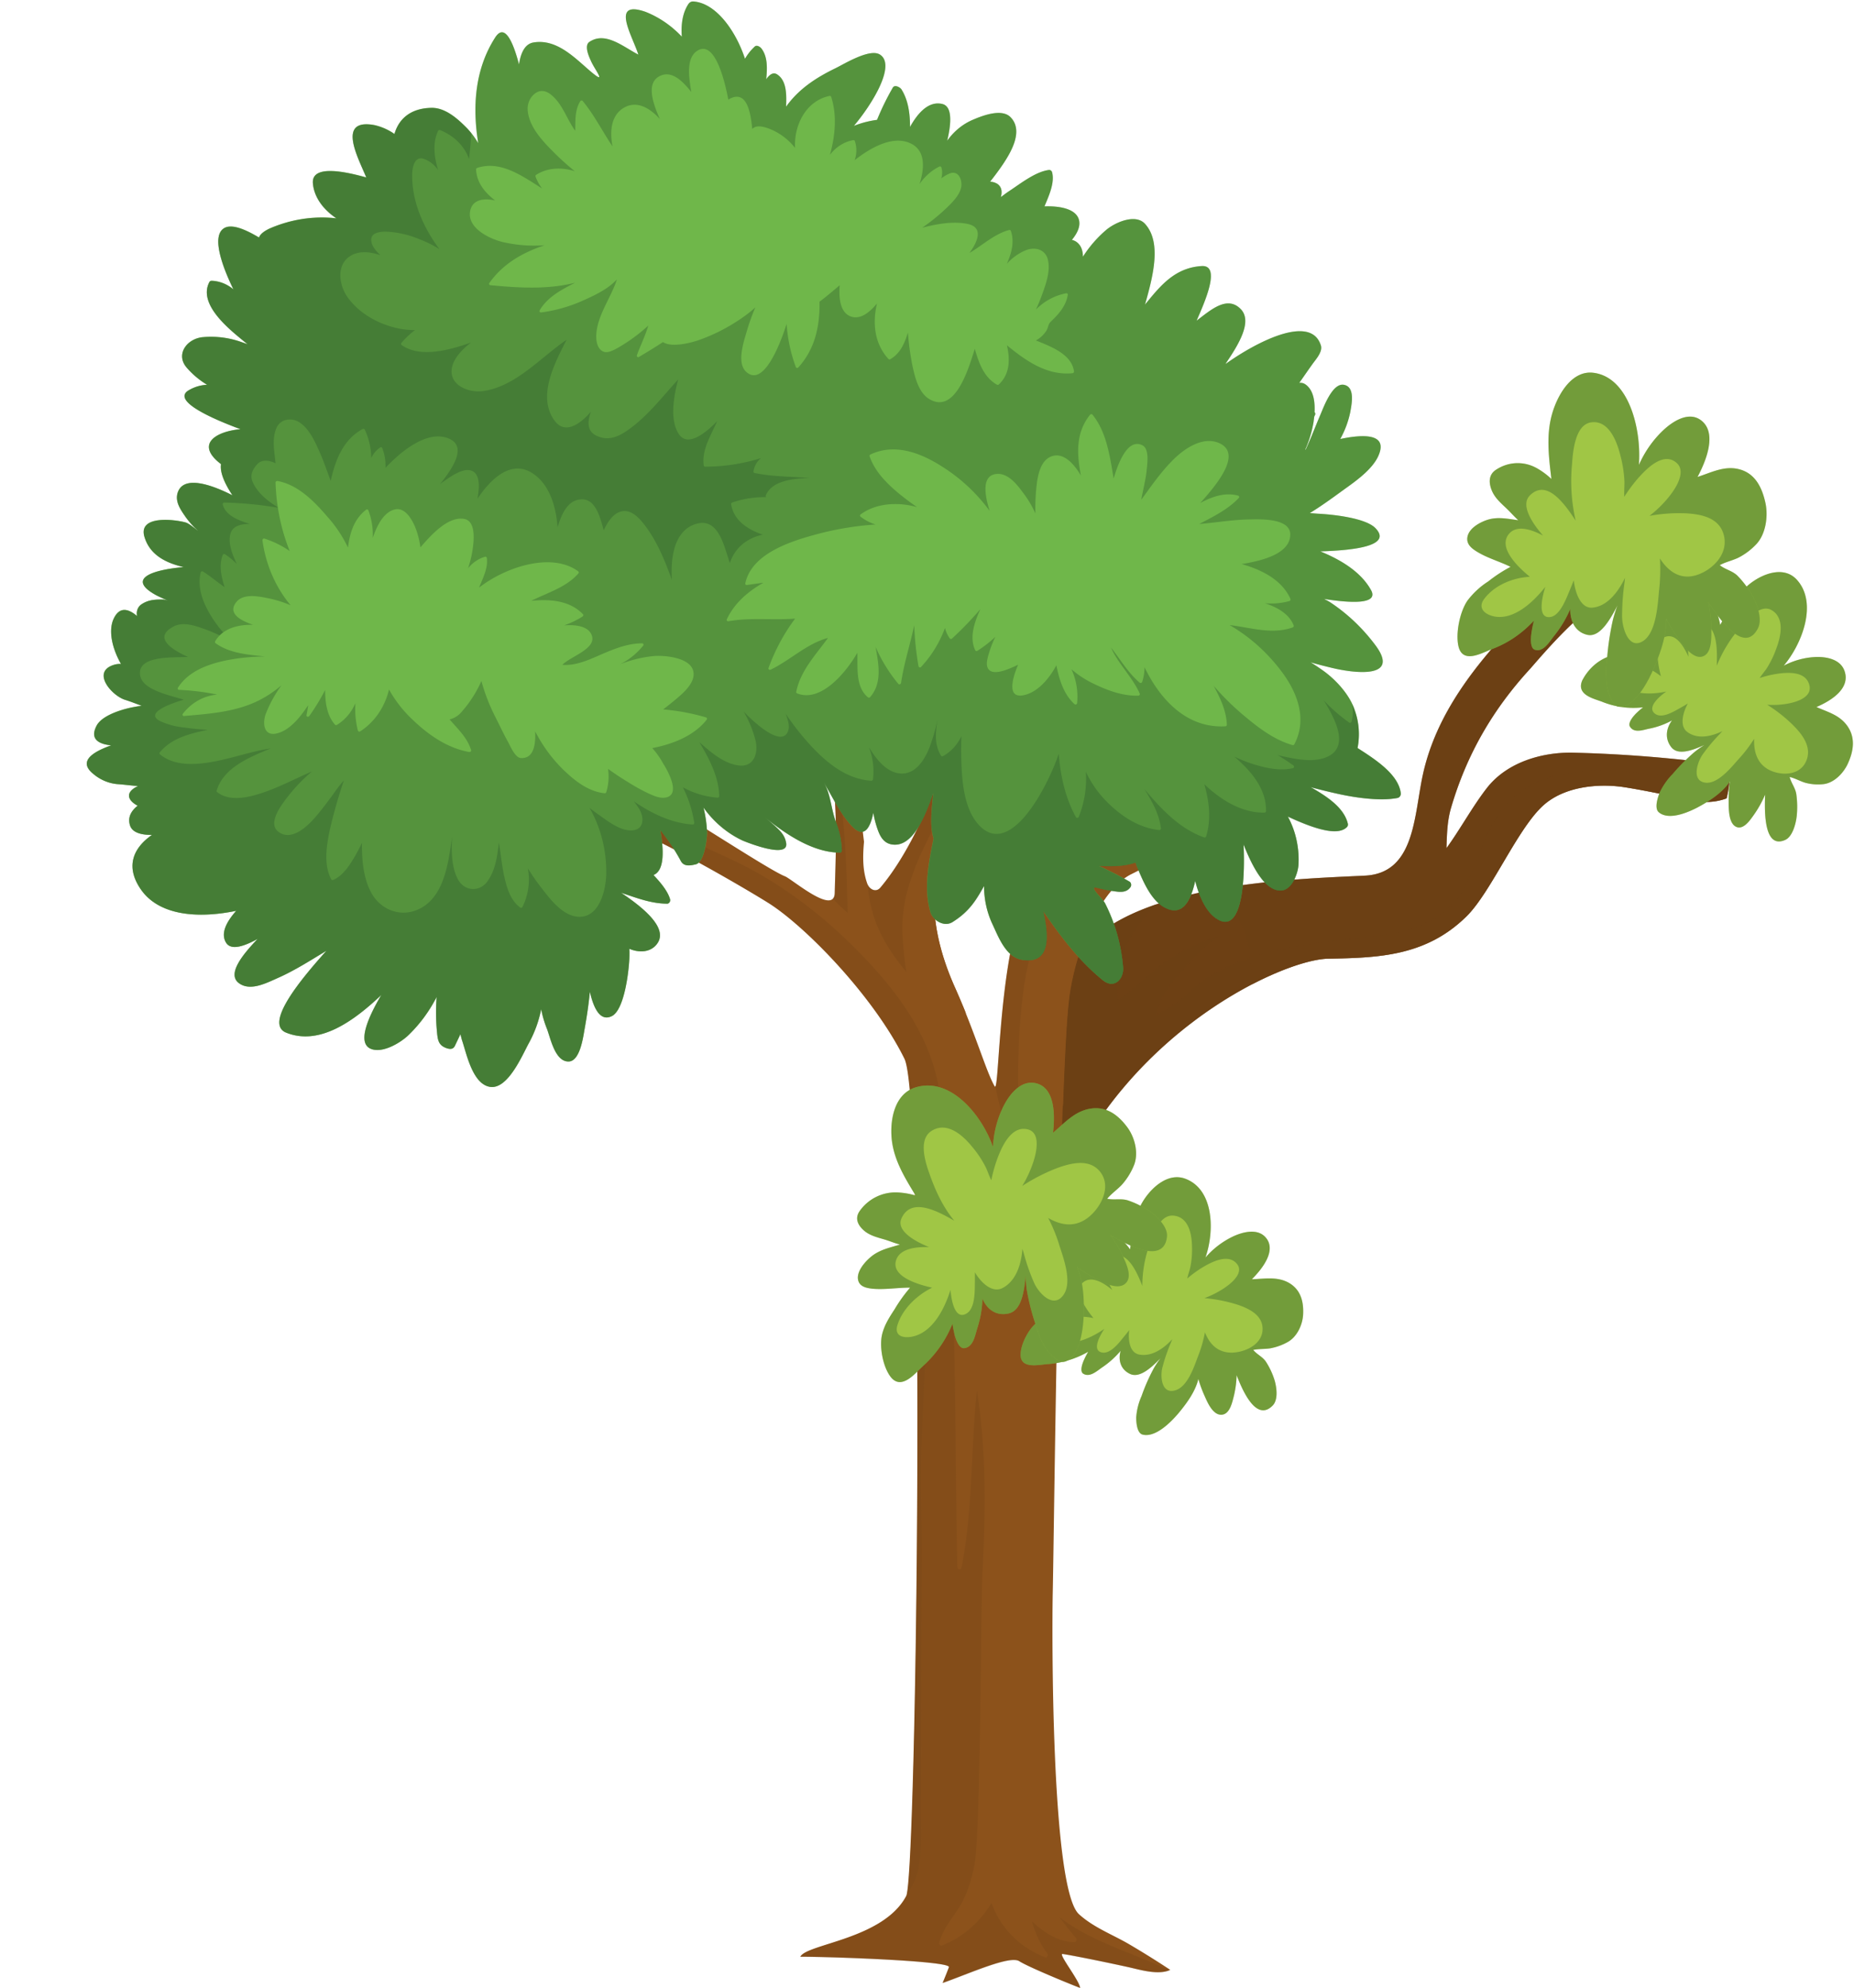 <svg xmlns="http://www.w3.org/2000/svg" width="690" height="740" fill="none"><path fill="#6D4014" d="M389.375 457.432c-21.494-37.502 9.366-95.994 10.864-100.238 17.327-28.558 81.586-29.96 107.775-31.271 18.649-.948 18.204-22.354 21.529-37.567 4.964-22.769 19.656-40.942 34.582-56.753 5.245-5.542 17.186-18.666 27.196-21.885 2.595 1.492 4.896 3.544 6.766 6.036a49.963 49.963 0 01-4.308 9.411c-9.307 5.815-22.711 22.067-24.444 23.924-13.557 14.785-23.355 31.4-29.268 51.495-1.475 4.985-1.58 10.099-1.732 15.097 5.186-7.14 9.588-15.344 14.996-22.327 7.622-9.827 20.862-13.423 32.054-13.202a507.322 507.322 0 0158.371 4.829 41.056 41.056 0 01-1.17 12.189 21.577 21.577 0 01-13.78.389c-8.077-1.441-16.097-3.271-24.186-4.543-9.588-1.493-22.243-.363-30.157 6.685-9.694 8.645-19.516 32.388-28.694 41.409-15.114 14.876-32.885 15.396-51.511 15.733-17.865.312-83.459 30.557-104.883 100.589z"/><path fill="#6D4014" d="M461.385 342.655c-2.335-5.19-6.38-9.187-11.297-11.164 21.716-4.218 44.685-4.906 57.926-5.568 18.649-.948 18.204-22.354 21.529-37.567 4.964-22.769 19.656-40.942 34.582-56.753 5.245-5.542 17.186-18.666 27.196-21.885 2.595 1.492 4.896 3.544 6.766 6.036a50.026 50.026 0 01-4.308 9.411c-9.307 5.815-22.711 22.067-24.444 23.924-13.557 14.785-23.356 31.4-29.268 51.495-1.475 4.985-1.58 10.099-1.732 15.097 5.186-7.14 9.588-15.344 14.996-22.327 7.622-9.827 20.862-13.423 32.054-13.202a507.322 507.322 0 0158.371 4.829 41.09 41.09 0 01-1.17 12.189 21.577 21.577 0 01-13.78.389c-8.077-1.441-16.097-3.271-24.186-4.543-9.588-1.493-22.244-.363-30.157 6.685-9.694 8.645-19.516 32.388-28.694 41.409-15.114 14.876-32.885 15.396-51.511 15.733-5.619.091-15.992 3.18-28.237 9.541-.082-8.308-1.253-16.654-4.636-23.729z" opacity=".5" style="mix-blend-mode:multiply"/><path fill="#6D4014" d="M400.239 357.194c5.854-9.58 16.905-16.096 30.075-20.588-8.85 9.476-16.846 21.51-14.153 35.282.152.792 7.422-5.478 10.477-8.268a68.423 68.423 0 0113.159-9.399 78.104 78.104 0 0113.393-5.75 65.772 65.772 0 00-7.516 6.841c-5.397 5.776-13.568 13.318-14.973 21.911-.129.805 7.89-3.894 10.969-7.165 4.683-4.894 11.04-8.554 17.01-11.06 11.953-5.023 24.433-7.139 37.076-8.736 17.339-2.207 39.968-1.791 49.755-20.769 4.683-9.087 7.118-19.965 13.358-27.935 5.843-7.319 13.868-12.061 22.606-13.357 20.206-3.505 41.782.636 61.555 6.646-.14.779-.292 1.545-.48 2.31a21.575 21.575 0 01-13.779.39c-8.078-1.441-16.097-3.271-24.186-4.543-9.588-1.493-22.244-.364-30.158 6.685-9.693 8.645-19.515 32.387-28.693 41.409-15.114 14.876-32.885 15.395-51.511 15.733-17.818.311-83.412 30.557-104.836 100.588-21.506-37.488 9.401-95.98 10.852-100.225z" opacity=".5" style="mix-blend-mode:multiply"/><path fill="#8C521B" d="M286.073 336.165c-8.371-5.297-47.601-28.26-56.732-29.104.515-4.231 6.93-14.279 9.857-12.383 6.673 2.401 46.336 28.947 52.915 31.478 2.623 1.013 18.322 14.669 18.544 6.231.445-17.797 1.745-38.943-3.723-56.051a399.992 399.992 0 01-12.748-49.185 93.2 93.2 0 005.244-2.453c7.358 15.513 12.953 31.977 16.659 49.015 2.716 12.981 3.817 26.378 5.468 39.592-.469 5.309-.598 10.567 1.24 15.655.773 2.116 3.232 3.349 4.847 1.415 11.707-13.876 20.991-36.346 26.13-54.416 5.549-19.471 5.467-39.384 5.561-59.504 1.986.493 3.72 1.824 4.835 3.712 7.516 13.812 4.753 36.788 2.423 51.924-1.839 11.012-5.456 21.566-10.677 31.154-8.323 15.811-13.357 35.736-.503 64.398 7.656 17.07 11.555 31.154 14.774 36.697 1.604 2.739 1.323-38.865 9.202-63.749 3.77-11.903 13.779-21.418 21.986-29.57 7.984-7.932 17.022-4.907 25.064-12.735 9.038-8.775 13.241-28.558 13.604-41.798.246-8.542-1.358-17.096-1.171-25.586-1.896-10.202-4.144-20.263-5.28-29.713 2.997-1.298 6.193-1.609 7.926.909.362.508.85.888 1.405 1.09 2.833 1.13 4.156 18.174 4.507 21.25.878 7.711 1.171 15.486 1.37 23.236.644 23.469 7.2 48.354-10.419 66.008-5.034 5.036-11.169 8.528-17.327 11.553-11.426 5.633-20.288 26.857-22.992 44.615-3.91 25.611-5.772 200.762-6.264 223.09-.292 13.24-.714 110.013 9.752 119.541 5.549 5.049 12.55 7.567 18.872 11.293a336.899 336.899 0 0115.114 9.437c-4.426 2.064-11.274-.065-15.477-.999-4.811-1.078-19.691-4.206-24.585-4.933-1.896-.286 6.404 10.06 6.486 12.643-4.296-1.648-19.492-7.905-22.641-9.956-3.512-2.259-18.462 4.569-28.518 8.113.796-1.947 1.615-3.894 2.341-5.88.878-2.311-43.761-3.895-55.304-3.895 2.47-4.829 30.871-6.49 39.406-22.586 3.91-7.335 7.293-295.718-.656-311.659-11.484-23.274-36.783-49.21-50.515-57.894z"/><path fill="#8C521B" d="M398.155 369.876c-.971 6.348-1.814 21.886-2.54 41.993a145.479 145.479 0 01-.386-28.662 311.789 311.789 0 014.776-30.764c2.049-10.151 5.561-18.524 13.323-24.781 6.778-5.465 14.458-9.554 20.897-15.577 5.462-5.122 9.744-11.615 12.491-18.939a87.936 87.936 0 003.887-13.059c-.141 12.436-2.588 24.119-12.129 33.673-5.034 5.036-11.168 8.528-17.326 11.553-11.403 5.581-20.288 26.805-22.993 44.563zm-9.236 105.86c-.96 24.378-2.026 48.756-3.384 73.095-.878-15.331-2.224-30.57-.527-46.03.996-9.074 2.494-18.07 3.911-27.065zm-20.78-51.159a175.308 175.308 0 011.884 24.664c0 11.579.434 23.366-1.873 34.75-.725-4.699-.117-9.697-.304-14.409-.293-7.126-1.03-14.396-.738-21.522.328-7.828.89-15.655 1.031-23.483zm7.96 159.367c.071 6.179-.421 85.089-.878 91.242-.515-6.308-1.077-85.375-1.17-91.71a67.57 67.57 0 011.557-14.201c.187 4.881.445 9.762.491 14.669zm13.346 124.227c-2.587-5.699-2.751-13.098-2.938-19.199-.199-6.491-.457-13.384 1.768-19.394 1.369 12.812 3.079 25.806 1.17 38.593zm-29.829-330.727a466.887 466.887 0 00-2.658-4.115c-6.029-9.372-10.536-19.238-11.625-30.869a46.37 46.37 0 011.522-18.861 156.63 156.63 0 017.423-17.888c2.505-5.413 5.045-10.8 7.75-16.083a113.682 113.682 0 01-6.065 13.604c-8.323 15.811-13.357 35.736-.503 64.398a340.136 340.136 0 014.156 9.814z" style="mix-blend-mode:screen"/><g opacity=".5" style="mix-blend-mode:multiply" fill="#6D4014"><path d="M440.09 256.514c.246-8.542-1.358-17.096-1.171-25.586-1.171-6.607-2.599-13.136-3.723-19.471 5.444 18.173 8.944 37.048 7.141 56.168-1.229 13.176-4.799 25.767-13.767 35.049-7.235 7.516-16.565 9.229-24.713 14.928-8.149 5.698-12.703 15.291-16.355 24.793a123.345 123.345 0 00-7.024 29.856c-2.517 21.172-1.358 42.487-.597 63.737a190.683 190.683 0 01-9.448-31.505c1.37-1.298 1.475-40.111 8.979-63.814 3.77-11.904 13.779-21.419 21.986-29.571 7.984-7.931 17.022-4.906 25.065-12.734 9.038-8.827 13.264-28.662 13.627-41.85zm-78.437-5.971c.293 13.941-2.939 28.311-7.188 41.37-4.086 12.513-11.59 23.184-15.535 35.697a55.503 55.503 0 00-3.126 18.485 149.22 149.22 0 001.498 15.681c-5.361-6.491-10.208-13.708-12.561-22.185a55.498 55.498 0 01-1.85-10.553c.796 2.064 3.196 3.245 4.8 1.298 11.707-13.876 20.991-36.346 26.13-54.416 4.285-15.019 5.21-30.284 5.455-45.693a141.963 141.963 0 012.377 20.316zm-51.675 83.947c.235-.282.416-.613.533-.975.117-.361.166-.745.146-1.128.445-17.797 1.745-38.943-3.723-56.051a399.992 399.992 0 01-12.748-49.185l.386-.182c16.202 34.283 20.37 74.355 20.862 112.804a61.46 61.46 0 01-5.456-5.283zm-23.905 1.675c-8.371-5.296-47.601-28.26-56.732-29.103.304-2.467 2.61-6.919 5.069-9.814 6.684 7.542 15.535 12.384 24.362 16.473 8.827 4.089 17.97 7.905 26.469 13.098 9.904 5.995 19.238 13.079 27.863 21.145 16.718 15.798 34.091 35.659 36.83 60.79 6.334 57.804 5.186 116.4 6.345 174.515.006.209.078.41.204.566a.776.776 0 00.485.284.735.735 0 00.537-.131.877.877 0 00.331-.485c4.285-21.691 3.419-43.993 5.725-65.943 3.618 22.418 3.22 45.433 2.072 68.124-.597 11.838-.644 96.993-2.985 108.611-1.276 6.282-3.126 12.098-6.696 17.238-2.482 3.609-5.163 7.114-6.381 11.514a.989.989 0 00.001.459c.037.15.109.287.209.396.1.11.224.188.36.227a.72.72 0 00.414-.004c7.536-2.921 14.012-8.479 18.45-15.837 3.418 9.567 10.724 16.642 19.96 20.237.808.312 1.253-.857.773-1.467-2.608-3.487-4.526-7.542-5.631-11.903 4.519 4.245 10.045 7.788 15.769 7.685a.741.741 0 00.434-.153.873.873 0 00.288-.39.98.98 0 00.048-.501.927.927 0 00-.208-.449c-2.189-2.493-4.214-5.193-6.181-7.789 12.292 9.463 27.254 13.124 40.904 19.887-4.425 1.726-10.946-.247-15.008-1.155-4.812-1.078-19.691-4.206-24.585-4.933-1.896-.286 6.404 10.06 6.486 12.643-4.297-1.648-19.492-7.905-22.642-9.956-3.512-2.259-18.461 4.569-28.518 8.113.796-1.947 1.616-3.894 2.342-5.88.878-2.311-43.761-3.895-55.304-3.895 2.47-4.829 30.871-6.49 39.406-22.586 3.91-7.335 7.293-295.718-.656-311.659-11.578-23.352-36.877-49.288-50.609-57.972z" opacity=".5" style="mix-blend-mode:multiply"/><path d="M341.142 698.071a21.503 21.503 0 01-3.512 6.712c3.512-15.331 6.322-262.5.773-303.195a93.54 93.54 0 013.512 11.553c3.161 13.786 3.407 27.844 3.512 41.993.055 14.444-.183 28.887-.714 43.33-.492 14.396-1.545 28.779-1.862 43.175-.316 14.396.352 28.558.164 42.759-.093 7.152-.269 87.037-.222 94.176.047 6.413.222 13.422-1.651 19.497z" opacity=".5" style="mix-blend-mode:multiply"/></g><path fill="#2F5E2B" d="M461.034 201.566c-7.54-3.44-17.748-6.049-26.926-4.609 5.912-3.401 11.437-8.061 13.451-13.993a.571.571 0 00-.061-.421.517.517 0 00-.141-.153.44.44 0 00-.184-.075c-6.346-1.856-13.44-.325-19.727 2.596 4.543-3.427 9.225-7.126 10.232-12.578a.597.597 0 00-.029-.362.523.523 0 00-.228-.261c-5.76-3.895-13.065-.52-19.656.804 2.973-1.726 6.204-3.024 9.037-5.01a14.139 14.139 0 004.18-3.972c.492-.792 1.662-2.778 1.171-3.648-.89-1.493-3.77-2.518-5.456-2.804a13.14 13.14 0 00-5.631.26c-3.471 1.07-6.703 2.926-9.494 5.452 2.06-5.076 2.482-12.371-2.143-14.928-5.233-2.908-8.967.519-11.238 5.036.796-6.62.585-14.357-5.163-13.954-4.999.35-8.734 4.933-11.614 8.658a73.704 73.704 0 00-4.682 6.776 13.394 13.394 0 00-3.747-1.726 34.378 34.378 0 00-11.191-1.415c-3.232.017-6.46.229-9.67.636 8.335-3.09 17.01-7.101 22.161-14.097 3.161-4.284 4.788-10.385 1.814-14.721a6.457 6.457 0 00-2.086-1.864 5.795 5.795 0 00-2.596-.732 31.842 31.842 0 002.236-5.789c1.112-3.895 2.564-10.736-1.171-13.462-5.537-4.024-11.426 3.349-14.61 9.97.43-3.34.54-6.721.327-10.086a42.871 42.871 0 014.988-5.933c3.161-3.128 10.407-6.957 14.212-3.427 6.872 6.4 4.46 19.472 2.341 29.999 5.046-7.243 9.904-14.499 19.902-15.901 7.34-1.039 2.131 13.435-.304 20.406 4.823-4.18 10.536-10.385 16.073-5.53 4.894 4.361-.093 13.669-4.05 20.613l.07.078c10.092-8.541 29.923-21.185 34.606-9.554.878 2.129-1.171 4.946-2.259 6.647a176.989 176.989 0 00-4.683 7.879 3.205 3.205 0 012.247.337c3.278 1.857 4.145 6.166 4.25 10.087a.853.853 0 01.276.396.94.94 0 01.028.499c-.081.273-.21.532-.292.792 0 .636 0 1.298-.082 1.804a41.79 41.79 0 01-2.342 10.723l.211-.117c1.698-4.595 3.056-9.269 4.425-13.241.949-2.726 3.688-12.293 7.868-11.838 4.179.454 3.512 6.919 3.16 9.969a35.243 35.243 0 01-2.95 10.255c8.195-2.402 17.631-3.596 14.681 5.011-1.627 4.764-6.802 9.411-10.63 12.604-3.828 3.193-8.453 7.295-13.229 10.735h2.927c5.081-.078 17.829.117 21.88 3.752 4.051 3.634.691 6.036-5.186 7.684-.82-2.025-3.536-3.466-5.303-4.257z" opacity=".4" style="mix-blend-mode:multiply"/><path fill="#6FB74A" d="M34.196 287.603c2.813 2.584 6.315 4.089 9.991 4.294 2.276.174 4.739.519 7.169.68-4.798 2.236-4.075 5.22-.127 7.32-2.502 2.008-3.768 4.437-2.84 7.346.927 2.909 4.834 3.56 8.183 3.517-6.782 4.688-10.09 11.556-4.256 20.14 6.837 10.067 21.605 11.017 35.588 8.118-3.74 4.218-5.838 8.47-3.773 11.857 1.929 3.168 7.23 1.101 11.767-1.415-5.286 5.544-11.788 13.17-6.825 16.596 4.19 2.926 10.013-.13 14.328-2.039 6.392-2.83 12.175-6.579 18.082-10.123-9.347 10.428-23.345 27.152-14.969 30.476 12.406 4.961 25.139-4.309 35.418-14.027-4.962 8.368-9.111 17.918-3.885 20.05 4.247 1.732 10.726-2.068 13.773-4.907 4.289-4.087 7.91-8.965 10.697-14.412a75.715 75.715 0 00.076 12.491c.325 3.423.418 5.578 3.881 6.664 1.147.348 2.219.3 2.804-.892a364.758 364.758 0 002.086-4.396c.228.85.411 1.684.697 2.553 1.596 4.757 3.829 15.916 10.201 17.029 6.831 1.253 12.371-12.357 14.682-16.463a43.848 43.848 0 004.475-12.429 39.66 39.66 0 002.132 7.272c1.3 3.25 2.971 12.401 8.164 12.2 4.193-.173 5.347-9.25 5.834-11.934.894-4.918 1.548-9.463 1.991-14.025 1.402 6.07 3.781 11.187 8.133 9.086 4.875-2.322 6.49-17.729 6.577-22.084.019-1.014.037-2.015-.028-2.997 3.659 1.583 8.109 1.429 10.478-2.061 3.969-5.814-5.579-13.446-13.53-18.782 5.498 1.802 10.908 3.974 16.878 4.054.204.037.413.014.607-.067.195-.081.367-.217.5-.394.133-.178.221-.391.257-.617a1.432 1.432 0 00-.055-.67c-.866-2.957-3.52-6.168-6.15-8.921 4.355-1.671 3.753-10.049 2.527-16.731a73.49 73.49 0 017.562 11.333c1.155 2.393 3.527 1.924 5.667 1.424 3.193-.757 4.274-9.801 4.173-12.165a45.682 45.682 0 00-1.309-8.966c3.844 5.389 8.855 9.612 14.581 12.288.455.191 17.272 7.182 16.148.86-.522-2.982-2.194-4.452-4.374-6.493a75.13 75.13 0 00-3.304-2.857c7.365 5.928 17.479 12.913 27.679 12.966a.601.601 0 00.265-.034.656.656 0 00.233-.145.754.754 0 00.166-.234.828.828 0 00.07-.286 30.823 30.823 0 00-2.13-10.5c-1.847-4.711-1.973-10.567-4.607-14.961 3.357 5.53 6.054 11.544 10.492 16.297 4.438 4.754 6.752.908 7.967-4.987.36 2.135.899 4.225 1.612 6.242.889 2.49 2.154 4.982 5.153 5.538 7.839 1.434 12.543-10.47 15.557-19.144-.543 5.856-1.411 12.117.111 16.934l-.502 2.565c-1.644 8.271-3.026 16.953-.644 24.934.859 2.891 4.956 5.653 8.201 3.61 6.401-4.014 8.86-8.369 11.725-13.422-.005 4.869 1.024 9.653 3.004 13.965 2.165 4.54 4.922 12.381 10.908 13.478 11.219 2.057 10.107-9.315 8.113-18.074 6.432 9.372 13.25 18.461 22.192 25.721 4.243 3.463 7.868-.477 7.54-4.773-.697-8.404-2.979-16.526-6.697-23.843-.971-1.884-6.533-6.672-2.973-5.787a51.95 51.95 0 007.85 1.448c1.961.15 3.535-.172 4.65-1.844a1.55 1.55 0 00.162-.576 1.552 1.552 0 00-.065-.596 1.443 1.443 0 00-.281-.51 1.264 1.264 0 00-.449-.332c-3.63-2.114-7.396-3.991-11.218-5.755 4.68.228 9.729.225 13.635-1.259.217.537.374 1.096.591 1.633 2.264 5.381 5.363 13.209 11.272 15.615 5.91 2.406 8.784-3.233 10.354-10.39 1.511 5.87 3.928 11.094 7.371 13.662 9.997 7.445 11.282-13.456 10.625-27.254 3.21 8.057 7.928 17.428 13.948 17.173 4.205-.172 6.385-6.71 6.507-9.838.303-6.232-1.077-12.393-3.962-17.697 6.875 3.131 17.788 7.808 21.82 4.068.229-.163.401-.408.487-.694a1.43 1.43 0 00-.014-.871c-1.45-5.748-7.463-9.868-13.81-13.453 3.613.954 7.254 1.858 11.043 2.67 5.927 1.261 14.96 2.591 21.301 1.346a1.46 1.46 0 00.881-.573c.224-.301.343-.679.337-1.065-.747-7.101-9.589-12.765-16.103-16.935.919-4.716.559-9.605-1.036-14.049-1.905-5.784-7.017-11.396-11.974-14.887-1.471-1.025-2.909-2.033-4.471-2.947 2.689.766 5.384 1.454 8.059 2.089 7.943 1.911 25.703 4.274 15.927-8.648-4.683-6.229-10.279-11.537-16.561-15.707-.759-.514-1.587-.89-2.387-1.329 9.965 1.571 20.456 2.102 17.433-3.337-3.665-6.569-10.799-11.074-18.858-14.374 12.157-.37 26.931-1.945 20.55-8.618-3.761-3.934-16.453-5.167-21.53-5.413l-2.918-.224c5.026-3.065 9.911-6.752 14.011-9.692 4.1-2.941 9.571-7.078 11.562-11.756 3.599-8.355-5.935-7.888-14.255-6.118a35.242 35.242 0 003.726-9.999c.536-3.018 1.895-9.411-2.39-10.182-4.285-.771-7.593 8.532-8.749 11.203-1.669 3.856-3.38 8.411-5.424 12.864l-.219.1a41.794 41.794 0 003.154-10.512c.043-.57.159-1.159.219-1.793.102-.252.25-.501.353-.767a.943.943 0 00.009-.5.855.855 0 00-.244-.416c.192-3.891-.34-8.28-3.467-10.382a3.201 3.201 0 00-2.215-.508c1.739-2.471 3.499-5.057 5.271-7.498 1.216-1.613 3.474-4.265 2.761-6.455-3.776-12.006-24.59-.869-35.349 6.834l-.064-.083c4.477-6.622 10.16-15.521 5.615-20.244-5.114-5.287-11.317.434-16.45 4.285 2.961-6.764 9.262-20.797 1.863-20.323-10.075.634-15.474 7.498-21.059 14.334 2.931-10.36 6.333-23.183-.041-30.09-3.524-3.811-11.042-.547-14.433 2.33-3.311 2.822-6.225 6.176-8.641 9.95a8.56 8.56 0 00-.401-2.74 5.503 5.503 0 00-1.425-2.305 4.756 4.756 0 00-2.273-1.22c2.111-2.572 3.337-5.238 2.562-7.693-1.305-4.11-7.696-4.977-12.772-4.78 1.806-4.262 3.894-8.984 2.813-12.804a1.23 1.23 0 00-.452-.566 1.07 1.07 0 00-.665-.183c-5.109.636-10.729 5.179-14.993 7.964-1.015.677-1.963 1.411-2.922 2.12.555-2.028.287-3.741-1.224-4.86a5.64 5.64 0 00-2.775-.863c1.717-2.186 3.353-4.378 4.744-6.446 3.368-5.027 7.603-12.644 2.882-17.537-3.351-3.46-10.727-.51-14.444 1.106-3.597 1.61-6.757 4.243-9.156 7.63 1.505-6.302 2.024-12.772-1.828-13.679-4.936-1.172-8.971 3.075-12.009 8.544.012-5.206-.741-10.094-3.191-13.98-.471-.738-2.505-1.936-3.24-.612a98.154 98.154 0 00-5.848 11.959 36.282 36.282 0 00-8.614 2.243c6.765-7.996 15.935-22.851 9.577-26.606-3.867-2.236-13.263 3.618-16.445 5.158-7.501 3.643-13.764 7.85-18.368 14.293.187-4.582.212-9.657-3.274-11.968-1.529-1.042-2.941.074-4.127 1.766.436-4.158.526-8.396-1.734-11.394-.413-.579-1.714-1.524-2.523-.78a19.342 19.342 0 00-3.636 4.552c-3.341-10.177-10.688-20.79-19.288-21.332a1.914 1.914 0 00-.908.19 2.14 2.14 0 00-.75.607c-2.218 3.202-2.93 7.587-2.564 12.315-3.857-4.104-8.459-7.255-13.51-9.25-13.243-4.61-4.929 8.852-2.665 15.925-5.648-2.906-12.245-8.75-18.236-4.73-2.154 1.449.124 6.05.626 7.156 1.323 3.109 6.425 9.463-.516 3.515-5.697-4.877-12.353-11.935-20.968-10.447-3.32.578-4.739 4.232-5.322 8.158-1.969-7.546-5.192-15.89-8.924-9.94-7.699 12.05-8.38 26.15-6.26 39.24a31.948 31.948 0 00-4.109-5.522c-3.269-3.31-7.946-7.704-13.235-7.628-7.993.116-12.268 4.267-13.825 9.72a21.211 21.211 0 00-7.484-3.308c-14.137-2.594-6.025 12.128-2.985 19.495-6.485-1.799-20.496-5.268-19.88 2.16.447 5.36 4.077 9.921 8.78 13.055-8.441-.966-16.999.344-24.949 3.816-2.329 1.123-3.48 2.194-3.894 3.32-4.985-2.985-10.278-5.305-13.15-3.377-4.767 3.215.007 15.22 3.65 22.698-2.33-1.973-5.162-3.098-8.113-3.225a.96.96 0 00-.439.094 1.058 1.058 0 00-.365.287c-4.336 8 6.608 17.027 11.687 21.231.816.688 1.647 1.337 2.477 2l-2.997-1.037a33.754 33.754 0 00-13.427-1.602c-5.984.413-10.494 6.252-6.344 11.231a31.354 31.354 0 007.72 6.515c-2.507.099-4.964.872-7.159 2.25-5.698 3.873 9.029 10.418 19.581 14.286-8.935.773-17.162 5.467-7.277 12.995-.518 3.384 1.82 7.951 4.264 11.614-7.198-3.663-17.577-7.505-20.17-1.546-1.54 3.553.783 6.778 2.674 9.527a29.634 29.634 0 003.906 4.491c2.539 2.421-1.985-1.818-3.788-2.347-3.617-1.072-17.851-3.009-15.38 5.331 2.027 6.807 8.026 9.728 14.624 11.262-9.937.827-21.788 3.785-10.873 10.116 1.249.72 2.614 1.294 3.93 1.889l1.362.612a7.05 7.05 0 00-2.036-.546c-3.121-.031-5.737.094-8.37 1.962a3.965 3.965 0 00-1.278 1.867 4.299 4.299 0 00-.1 2.324c-3.218-2.747-6.541-3.652-8.705.986-2.164 4.638-.362 11.468 2.724 16.847a7.878 7.878 0 00-2.27.216c-9.08 2.494-1.292 11.488 3.692 13.094 2.143.685 4.196 1.48 6.273 2.264-.783.097-1.565.193-2.377.365-3.875.627-12.244 2.889-14.405 7.033-2.669 5.094.895 6.851 5.439 7.317-6.181 2.208-12.265 5.608-7.18 10.19z"/><path fill="#2F5E2B" d="M34.196 287.603c2.813 2.584 6.315 4.089 9.991 4.294 2.276.174 4.739.519 7.169.68-4.798 2.236-4.075 5.22-.127 7.32-2.502 2.008-3.768 4.437-2.84 7.346.927 2.909 4.834 3.56 8.183 3.517-6.782 4.688-10.09 11.556-4.256 20.14 6.837 10.067 21.605 11.017 35.588 8.118-3.74 4.218-5.838 8.47-3.773 11.857 1.929 3.168 7.23 1.101 11.767-1.415-5.286 5.544-11.788 13.17-6.825 16.596 4.19 2.926 10.013-.13 14.328-2.039 6.392-2.83 12.175-6.579 18.082-10.123-9.347 10.428-23.345 27.152-14.969 30.476 12.406 4.961 25.139-4.309 35.418-14.027-4.962 8.368-9.111 17.918-3.885 20.05 4.247 1.732 10.726-2.068 13.773-4.907 4.289-4.087 7.91-8.965 10.697-14.412a75.715 75.715 0 00.076 12.491c.325 3.423.418 5.578 3.881 6.664 1.147.348 2.219.3 2.804-.892a364.758 364.758 0 002.086-4.396c.228.85.411 1.684.697 2.553 1.596 4.757 3.829 15.916 10.201 17.029 6.831 1.253 12.371-12.357 14.682-16.463a43.848 43.848 0 004.475-12.429 39.66 39.66 0 002.132 7.272c1.3 3.25 2.971 12.401 8.164 12.2 4.193-.173 5.347-9.25 5.834-11.934.894-4.918 1.548-9.463 1.991-14.025 1.402 6.07 3.781 11.187 8.133 9.086 4.875-2.322 6.49-17.729 6.577-22.084.019-1.014.037-2.015-.028-2.997 3.659 1.583 8.109 1.429 10.478-2.061 3.969-5.814-5.579-13.446-13.53-18.782 5.498 1.802 10.908 3.974 16.878 4.054.204.037.413.014.607-.067.195-.081.367-.217.5-.394.133-.178.221-.391.257-.617a1.432 1.432 0 00-.055-.67c-.866-2.957-3.52-6.168-6.15-8.921 4.355-1.671 3.753-10.049 2.527-16.731a73.49 73.49 0 017.562 11.333c1.155 2.393 3.527 1.924 5.667 1.424 3.193-.757 4.274-9.801 4.173-12.165a45.682 45.682 0 00-1.309-8.966c3.844 5.389 8.855 9.612 14.581 12.288.455.191 17.272 7.182 16.148.86-.522-2.982-2.194-4.452-4.374-6.493a75.13 75.13 0 00-3.304-2.857c7.365 5.928 17.479 12.913 27.679 12.966a.601.601 0 00.265-.034.656.656 0 00.233-.145.754.754 0 00.166-.234.828.828 0 00.07-.286 30.823 30.823 0 00-2.13-10.5c-1.847-4.711-1.973-10.567-4.607-14.961 3.357 5.53 6.054 11.544 10.492 16.297 4.438 4.754 6.752.908 7.967-4.987.36 2.135.899 4.225 1.612 6.242.889 2.49 2.154 4.982 5.153 5.538 7.839 1.434 12.543-10.47 15.557-19.144-.543 5.856-1.411 12.117.111 16.934l-.502 2.565c-1.644 8.271-3.026 16.953-.644 24.934.859 2.891 4.956 5.653 8.201 3.61 6.401-4.014 8.86-8.369 11.725-13.422-.005 4.869 1.024 9.653 3.004 13.965 2.165 4.54 4.922 12.381 10.908 13.478 11.219 2.057 10.107-9.315 8.113-18.074 6.432 9.372 13.25 18.461 22.192 25.721 4.243 3.463 7.868-.477 7.54-4.773-.697-8.404-2.979-16.526-6.697-23.843-.971-1.884-6.533-6.672-2.973-5.787a51.95 51.95 0 007.85 1.448c1.961.15 3.535-.172 4.65-1.844a1.55 1.55 0 00.162-.576 1.552 1.552 0 00-.065-.596 1.443 1.443 0 00-.281-.51 1.264 1.264 0 00-.449-.332c-3.63-2.114-7.396-3.991-11.218-5.755 4.68.228 9.729.225 13.635-1.259.217.537.374 1.096.591 1.633 2.264 5.381 5.363 13.209 11.272 15.615 5.91 2.406 8.784-3.233 10.354-10.39 1.511 5.87 3.928 11.094 7.371 13.662 9.997 7.445 11.282-13.456 10.625-27.254 3.21 8.057 7.928 17.428 13.948 17.173 4.205-.172 6.385-6.71 6.507-9.838.303-6.232-1.077-12.393-3.962-17.697 6.875 3.131 17.788 7.808 21.82 4.068.229-.163.401-.408.487-.694a1.43 1.43 0 00-.014-.871c-1.45-5.748-7.463-9.868-13.81-13.453 3.613.954 7.254 1.858 11.043 2.67 5.927 1.261 14.96 2.591 21.301 1.346a1.46 1.46 0 00.881-.573c.224-.301.343-.679.337-1.065-.747-7.101-9.589-12.765-16.103-16.935.919-4.716.559-9.605-1.036-14.049-1.905-5.784-7.017-11.396-11.974-14.887-1.471-1.025-2.909-2.033-4.471-2.947 2.689.766 5.384 1.454 8.059 2.089 7.943 1.911 25.703 4.274 15.927-8.648-4.683-6.229-10.279-11.537-16.561-15.707-.759-.514-1.587-.89-2.387-1.329 9.965 1.571 20.456 2.102 17.433-3.337-3.665-6.569-10.799-11.074-18.858-14.374 12.157-.37 26.931-1.945 20.55-8.618-3.761-3.934-16.453-5.167-21.53-5.413l-2.918-.224c5.026-3.065 9.911-6.752 14.011-9.692 4.1-2.941 9.571-7.078 11.562-11.756 3.599-8.355-5.935-7.888-14.255-6.118a35.242 35.242 0 003.726-9.999c.536-3.018 1.895-9.411-2.39-10.182-4.285-.771-7.593 8.532-8.749 11.203-1.669 3.856-3.38 8.411-5.424 12.864l-.219.1a41.794 41.794 0 003.154-10.512c.043-.57.159-1.159.219-1.793.102-.252.25-.501.353-.767a.943.943 0 00.009-.5.855.855 0 00-.244-.416c.192-3.891-.34-8.28-3.467-10.382a3.201 3.201 0 00-2.215-.508c1.739-2.471 3.499-5.057 5.271-7.498 1.216-1.613 3.474-4.265 2.761-6.455-3.776-12.006-24.59-.869-35.349 6.834l-.064-.083c4.477-6.622 10.16-15.521 5.615-20.244-5.114-5.287-11.317.434-16.45 4.285 2.961-6.764 9.262-20.797 1.863-20.323-10.075.634-15.474 7.498-21.059 14.334 2.931-10.36 6.333-23.183-.041-30.09-3.524-3.811-11.042-.547-14.433 2.33-3.311 2.822-6.225 6.176-8.641 9.95a8.56 8.56 0 00-.401-2.74 5.503 5.503 0 00-1.425-2.305 4.756 4.756 0 00-2.273-1.22c2.111-2.572 3.337-5.238 2.562-7.693-1.305-4.11-7.696-4.977-12.772-4.78 1.806-4.262 3.894-8.984 2.813-12.804a1.23 1.23 0 00-.452-.566 1.07 1.07 0 00-.665-.183c-5.109.636-10.729 5.179-14.993 7.964-1.015.677-1.963 1.411-2.922 2.12.555-2.028.287-3.741-1.224-4.86a5.64 5.64 0 00-2.775-.863c1.717-2.186 3.353-4.378 4.744-6.446 3.368-5.027 7.603-12.644 2.882-17.537-3.351-3.46-10.727-.51-14.444 1.106-3.597 1.61-6.757 4.243-9.156 7.63 1.505-6.302 2.024-12.772-1.828-13.679-4.936-1.172-8.971 3.075-12.009 8.544.012-5.206-.741-10.094-3.191-13.98-.471-.738-2.505-1.936-3.24-.612a98.154 98.154 0 00-5.848 11.959 36.282 36.282 0 00-8.614 2.243c6.765-7.996 15.935-22.851 9.577-26.606-3.867-2.236-13.263 3.618-16.445 5.158-7.501 3.643-13.764 7.85-18.368 14.293.187-4.582.212-9.657-3.274-11.968-1.529-1.042-2.941.074-4.127 1.766.436-4.158.526-8.396-1.734-11.394-.413-.579-1.714-1.524-2.523-.78a19.342 19.342 0 00-3.636 4.552c-3.341-10.177-10.688-20.79-19.288-21.332a1.914 1.914 0 00-.908.19 2.14 2.14 0 00-.75.607c-2.218 3.202-2.93 7.587-2.564 12.315-3.857-4.104-8.459-7.255-13.51-9.25-13.243-4.61-4.929 8.852-2.665 15.925-5.648-2.906-12.245-8.75-18.236-4.73-2.154 1.449.124 6.05.626 7.156 1.323 3.109 6.425 9.463-.516 3.515-5.697-4.877-12.353-11.935-20.968-10.447-3.32.578-4.739 4.232-5.322 8.158-1.969-7.546-5.192-15.89-8.924-9.94-7.699 12.05-8.38 26.15-6.26 39.24a31.948 31.948 0 00-4.109-5.522c-3.269-3.31-7.946-7.704-13.235-7.628-7.993.116-12.268 4.267-13.825 9.72a21.211 21.211 0 00-7.484-3.308c-14.137-2.594-6.025 12.128-2.985 19.495-6.485-1.799-20.496-5.268-19.88 2.16.447 5.36 4.077 9.921 8.78 13.055-8.441-.966-16.999.344-24.949 3.816-2.329 1.123-3.48 2.194-3.894 3.32-4.985-2.985-10.278-5.305-13.15-3.377-4.767 3.215.007 15.22 3.65 22.698-2.33-1.973-5.162-3.098-8.113-3.225a.96.96 0 00-.439.094 1.058 1.058 0 00-.365.287c-4.336 8 6.608 17.027 11.687 21.231.816.688 1.647 1.337 2.477 2l-2.997-1.037a33.754 33.754 0 00-13.427-1.602c-5.984.413-10.494 6.252-6.344 11.231a31.354 31.354 0 007.72 6.515c-2.507.099-4.964.872-7.159 2.25-5.698 3.873 9.029 10.418 19.581 14.286-8.935.773-17.162 5.467-7.277 12.995-.518 3.384 1.82 7.951 4.264 11.614-7.198-3.663-17.577-7.505-20.17-1.546-1.54 3.553.783 6.778 2.674 9.527a29.634 29.634 0 003.906 4.491c2.539 2.421-1.985-1.818-3.788-2.347-3.617-1.072-17.851-3.009-15.38 5.331 2.027 6.807 8.026 9.728 14.624 11.262-9.937.827-21.788 3.785-10.873 10.116 1.249.72 2.614 1.294 3.93 1.889l1.362.612a7.05 7.05 0 00-2.036-.546c-3.121-.031-5.737.094-8.37 1.962a3.965 3.965 0 00-1.278 1.867 4.299 4.299 0 00-.1 2.324c-3.218-2.747-6.541-3.652-8.705.986-2.164 4.638-.362 11.468 2.724 16.847a7.878 7.878 0 00-2.27.216c-9.08 2.494-1.292 11.488 3.692 13.094 2.143.685 4.196 1.48 6.273 2.264-.783.097-1.565.193-2.377.365-3.875.627-12.244 2.889-14.405 7.033-2.669 5.094.895 6.851 5.439 7.317-6.181 2.208-12.265 5.608-7.18 10.19zm236.288-57.06c2.718-5.897 7.84-10.374 13.62-13.641-2.026.248-4.057.548-6.064.837-.333.066-.749-.175-.674-.546 2.184-10.717 15.904-15.394 25.164-17.952a113.768 113.768 0 0123.321-4.018 17.604 17.604 0 01-5.533-2.872.464.464 0 01-.172-.169.56.56 0 01-.03-.496.504.504 0 01.151-.198c5.753-4.285 14.028-4.718 21.004-2.739a103.567 103.567 0 01-6.96-5.246c-4.414-3.684-8.773-8.093-10.691-13.708a.602.602 0 01.054-.367.523.523 0 01.252-.248c9.749-4.642 20.074.042 27.781 5.189 6.332 4.136 11.95 9.47 16.603 15.763-1.89-5.977-3.035-13.252 2.614-13.73 4.29-.361 7.619 4.008 9.757 6.906a38.04 38.04 0 014.66 7.817 75.627 75.627 0 01.627-11.851c.538-3.5 1.725-8.409 5.805-9.554 4.512-1.268 8.201 3.597 10.118 6.621l.395.668c-1.485-7.743-2.09-15.783 3.376-22.602a.683.683 0 01.194-.178.6.6 0 01.24-.081.591.591 0 01.466.159c5.269 6.47 6.522 15.549 7.896 23.818 1.598-5.528 5.175-15.122 10.662-12.41 2.816 1.4 1.801 7.142 1.612 9.601-.416 3.587-1.357 7.134-1.994 10.692 3.829-5.227 7.48-10.571 12.164-15.159 4.315-4.213 11.022-8.542 16.889-5.892 8.866 3.973-1.422 15.956-7.096 22.278 4.4-2.422 9.377-4.085 14.112-2.746.088.02.169.068.233.138a.53.53 0 01.127.257c.018.098.011.2-.022.294a.527.527 0 01-.163.236c-4.035 4.247-9.476 6.903-14.639 9.619 6.297-.507 12.584-1.64 18.917-1.701 4.104-.089 14.968-.428 14.936 5.65-.045 7.183-10.657 9.598-16.078 10.627-.668.132-1.345.236-2.034.339 7.459 2.108 14.993 5.836 18.18 12.968a.64.64 0 01-.027.517.575.575 0 01-.163.198.5.5 0 01-.225.099 25.63 25.63 0 01-9.055.803c4.717 1.572 8.98 4.008 10.664 8.225.138.349-.051.673-.426.814-7.862 2.691-15.615-.012-23.413-.909 7.624 4.403 14.347 10.475 19.766 17.853 5.451 7.462 9.242 17.282 4.292 26.563a.664.664 0 01-.3.232.582.582 0 01-.364.016c-6.801-1.953-12.591-6.381-17.82-10.765a97.44 97.44 0 01-11.498-11.297c2.389 4.519 4.658 9.08 4.908 14.398a.694.694 0 01-.033.268.652.652 0 01-.133.23.583.583 0 01-.207.147.522.522 0 01-.243.037c-13.275.713-22.579-8.423-28.371-18.787a72.63 72.63 0 01-1.657-3.2 18.642 18.642 0 01-.878 5.479.707.707 0 01-.182.239.62.62 0 01-.257.13.577.577 0 01-.529-.144c-4.309-3.676-7.159-8.62-10.626-13.026 2.734 6.159 7.901 10.891 10.667 17.078.181.405-.121.824-.568.829-5.682.137-11.152-1.87-16.034-4.197a36.64 36.64 0 01-8.796-5.648c1.797 3.868 2.534 8.248 2.122 12.609a.71.71 0 01-.147.303.628.628 0 01-.26.187.569.569 0 01-.584-.123c-4.029-3.655-5.675-9.145-6.749-14.435-2.553 4.817-7.049 10.318-12.54 11.186-6.288 1.002-3.354-7.548-1.684-11.417-3.243 1.561-9.234 4.357-11.121 1.556-.881-1.369-.454-3.12-.092-4.616a42.509 42.509 0 012.732-7.315 43.488 43.488 0 01-6.717 5.226.539.539 0 01-.417.062.58.58 0 01-.342-.263c-2.276-4.783-.323-10.349 1.805-15.133a1.1 1.1 0 01.098-.201 126.148 126.148 0 01-10.587 10.984.59.59 0 01-.409.129.581.581 0 01-.385-.19 12.38 12.38 0 01-1.792-3.887c-2.018 5.464-5.059 10.406-8.919 14.497a.572.572 0 01-.252.149.514.514 0 01-.283-.001.54.54 0 01-.247-.151.633.633 0 01-.149-.264 112.834 112.834 0 01-1.588-15.276c-1.5 7.163-3.849 14.221-4.898 21.471a.722.722 0 01-.148.306.638.638 0 01-.263.191.583.583 0 01-.312.026.593.593 0 01-.281-.145c-3.427-4.111-6.289-8.759-8.499-13.8 1.159 6.325 2.55 13.448-1.957 18.636a.67.67 0 01-.373.251.604.604 0 01-.429-.052c-4.689-3.783-3.866-10.842-4.009-16.633-4.295 7.482-13.603 18.616-22.4 15.129-.204-.093-.412-.292-.357-.548 1.539-7.823 7.18-13.705 11.826-20.093-7.849 2.067-14.082 8.32-21.347 11.812-.474.211-.951-.163-.784-.645 2.425-6.64 5.764-12.836 9.896-18.367-8.27.668-16.611-.492-24.838.987-.358.076-.778-.268-.592-.697zm-32.679-97.686a.476.476 0 01-.599-.014.568.568 0 01-.179-.283.633.633 0 01.005-.348c1.168-3.283 3.121-7.169 4.239-11.028a62.778 62.778 0 01-11.614 8.444c-1.347.73-3.356 1.813-4.88 1.319-2.635-.853-3.03-4.425-2.842-6.728.55-7.183 5.464-13.381 7.669-20.242-3.014 3.323-7.471 5.559-11.399 7.328-5.355 2.542-11 4.223-16.762 4.99-.51.066-.841-.363-.571-.824 2.93-4.983 8.112-7.633 13.161-10.24-10.382 2.628-21.128 1.896-31.503.931-.409-.031-.681-.469-.406-.838 5.187-7.31 12.541-11.355 20.556-14.047a51.66 51.66 0 01-15.653-1.2c-5.058-1.26-13.401-5.31-12.018-11.714.965-4.314 5.438-4.622 9.257-3.743-3.758-2.892-6.901-6.622-7.081-11.622.019-.246.246-.45.474-.523 8.743-2.845 16.843 3.14 24.07 7.664a17.342 17.342 0 01-2.403-4.35.608.608 0 01-.041-.22.602.602 0 01.152-.413.528.528 0 01.171-.127c4.331-2.74 9.606-2.778 14.284-1.313a101.641 101.641 0 01-7.885-7.114c-4.22-4.23-9.543-9.845-9.64-16.232a7.448 7.448 0 01.833-3.298 6.683 6.683 0 012.168-2.46c2.102-1.389 4.16-.658 5.815.719 4.253 3.49 5.755 9.02 8.877 13.322.145-3.726-.206-7.567 1.887-10.987a.678.678 0 01.194-.177.576.576 0 01.706.077c4.297 5.211 7.353 11.304 11.112 16.943-1.004-5.285-.799-11.778 4.644-14.629 4.889-2.515 9.642.74 12.964 4.418-2.499-5.686-5.505-13.806.468-16.212 3.89-1.577 7.338 1.695 9.579 4.158.564.616 1.076 1.28 1.679 1.99a62.179 62.179 0 01-.484-3.03c-.485-3.475-1.136-9.683 2.52-12.189 7.027-4.825 10.752 12.906 11.719 18.058 6.708-4.03 8.27 4.24 8.919 10.93a.873.873 0 01.142-.16c1.562-1.39 4.171-.656 5.782-.077 3.869 1.402 7.321 3.911 10.01 7.277-.466-8.173 3.837-17.438 12.812-19.34a.5.5 0 01.401.063.59.59 0 01.249.35c2.186 6.86 1.481 14.37-.475 21.51 2.203-2.91 5.272-4.854 8.638-5.469.222.017.526.04.601.28.78 2.306.763 4.862-.046 7.183 5.898-4.638 14.61-9.699 21.357-5.966 5.068 2.81 4.596 9.127 2.783 14.86 1.924-2.816 4.455-5.054 7.355-6.506a.522.522 0 01.482-.027.567.567 0 01.201.154.64.64 0 01.123.235 7.281 7.281 0 01-.062 4.03 13.796 13.796 0 013.051-1.81c3.027-1.2 4.464 1.645 4.451 4.117-.024 3.683-4.084 7.33-6.614 9.7a71.455 71.455 0 01-8.002 6.352c5.475-1.416 11.438-2.47 16.714-1.453 6.409 1.246 3.835 6.803.896 10.835 4.916-2.864 9.131-7.007 14.743-8.53a.531.531 0 01.351.019.585.585 0 01.275.238c1.418 4.014.336 8.332-1.498 12.344 2.08-2.325 4.606-4.1 7.384-5.188 3.439-1.208 6.966-.052 7.89 3.52 1.058 4.118-.601 8.912-2.043 12.863-.701 1.951-1.472 3.897-2.382 5.806 3.152-3.16 7.048-5.258 11.218-6.04.346-.065.715.172.65.558-.623 3.988-3.253 7.054-6.192 9.862-1.325 1.2-.948 2.258-1.89 3.67-1.001 1.462-2.299 2.644-3.786 3.446 5.577 2.289 13.276 5.093 14.17 11.501.052.395-.238.659-.618.708-9.606.943-17.535-4.833-24.341-10.393 1.145 4.97 1.253 10.615-3.032 14.583a.623.623 0 01-.341.15.596.596 0 01-.357-.073c-4.904-2.811-6.747-8.173-8.229-13.351-2.349 7.515-7.335 24.461-16.944 18.699-4.019-2.404-5.358-8.222-6.295-12.538a99.964 99.964 0 01-1.646-12.221c-1.185 3.815-2.767 7.755-6.548 9.913a.587.587 0 01-.689-.053c-5.16-5.603-6.032-13.221-4.286-20.677-2.59 3.161-6.364 6.438-10.173 4.662-3.809-1.776-4.028-7.495-3.69-11.44-2.081 1.715-4.713 4.039-7.514 6.116.129 8.733-1.486 17.397-7.9 24.482a.604.604 0 01-.213.147.553.553 0 01-.486-.037.613.613 0 01-.188-.178 56.34 56.34 0 01-3.458-16.161c-2.48 7.842-8.818 24.06-15.243 17.657-3.269-3.31-.818-10.777.365-14.723a75.825 75.825 0 013.231-9.061 46.55 46.55 0 01-4.813 3.811c-4.886 3.415-10.128 6.149-15.605 8.138-3.734 1.38-10.944 3.067-13.951.949-2.896 1.926-5.923 3.738-8.937 5.538zM80.829 258.539a88.354 88.354 0 00-14.166-1.763.44.44 0 01-.262-.06.501.501 0 01-.19-.208.575.575 0 01.035-.571c3.871-6.083 11.068-8.682 17.74-10.097a75.713 75.713 0 0114.65-1.481c-6.533-.709-13.19-1.18-18.407-4.952a.492.492 0 01-.141-.149.558.558 0 01-.07-.417.571.571 0 01.082-.199c3.004-4.886 8.505-6.183 14.098-6.08-5.253-1.782-9.576-4.509-6.127-8.606 2.672-3.154 8.369-1.962 11.572-1.313a42.993 42.993 0 018.498 2.63c-5.582-6.689-9.224-15.091-10.466-24.145a.706.706 0 01.05-.305.65.65 0 01.173-.245.56.56 0 01.255-.128.515.515 0 01.277.02 36.021 36.021 0 019.379 4.624c-3.212-8.04-4.998-16.709-5.263-25.543.029-.375.444-.578.768-.514 7.77 1.416 13.941 7.904 18.703 13.489 2.983 3.339 5.507 7.145 7.494 11.302.641-5.301 2.168-10.522 6.665-14.044a.605.605 0 01.211-.142.549.549 0 01.478.037.597.597 0 01.186.172 25.175 25.175 0 011.659 10.373c1.507-4.337 3.852-9.352 7.994-10.544 3.96-1.116 6.526 3.559 7.735 6.321 1 2.454 1.682 5.057 2.025 7.732a79.289 79.289 0 011.595-1.817c3.377-3.764 9.117-9.717 14.657-8.771 3.918.651 3.716 6.351 3.432 9.298a40.286 40.286 0 01-1.939 9.056c1.68-2.086 3.881-3.573 6.315-4.268a.5.5 0 01.406.053c.123.075.215.2.256.349.473 3.942-1.438 7.428-2.893 11.092 9.767-7.636 26.914-13.365 36.865-6.092.06.033.112.082.153.141a.553.553 0 01-.012.624c-3.349 3.858-7.955 5.9-12.536 7.918-1.701.742-3.403 1.497-5.063 2.32 7.372-.737 14.467-.01 19.273 4.993.261.267.101.671-.208.869a32.884 32.884 0 01-6.802 3.267c4.157-.306 8.695.224 10.144 3.382 2.405 5.235-7.664 8.07-10.811 11.292 5.304.497 10.632-2.219 15.499-4.293 4.587-1.94 9.266-3.704 14.196-3.69a.423.423 0 01.261.062.48.48 0 01.185.21.562.562 0 01-.052.565c-2.394 2.961-5.326 5.329-8.598 6.944a46.01 46.01 0 0112.751-3.071c4.165-.267 13.092.613 14.425 5.428 1.234 4.43-4.013 8.701-7.145 11.273a111.03 111.03 0 01-4.013 3.182 80.145 80.145 0 0115.963 2.981.433.433 0 01.204.114.514.514 0 01.13.209.574.574 0 01-.068.491c-4.635 5.933-12.44 9.111-20.28 10.606a29.943 29.943 0 014.015 5.671c1.246 1.97 6.678 11.07 1.464 12.611-2.402.701-5.076-.572-7.094-1.508a70.736 70.736 0 01-7.545-4.197 105.003 105.003 0 01-7.296-4.843 20.094 20.094 0 01-.665 8.685.665.665 0 01-.242.302.558.558 0 01-.352.095c-5.614-.599-10.261-4.002-14.154-7.594-3.946-3.613-7.371-7.869-10.162-12.626-.54-.927-1.032-1.863-1.57-2.803.32 5.623-.878 10.218-5.35 9.901-2.136-.163-3.895-4.49-4.71-5.959-1.611-2.87-3.001-5.88-4.489-8.832a70 70 0 01-5.442-13.866c-1.841 4.155-4.27 7.965-7.193 11.283-1.212 1.537-2.846 2.589-4.644 2.99 3.037 3.578 6.618 6.795 8.02 11.485.131.427-.396.725-.767.658-8.211-1.489-15.283-6.484-21.023-12.027-3.443-3.206-6.404-6.996-8.778-11.231a26.659 26.659 0 01-3.972 8.998c-1.852 2.683-4.166 4.934-6.806 6.619a.53.53 0 01-.681-.118.626.626 0 01-.126-.231 32.183 32.183 0 01-.91-10.185c-1.481 3.424-3.897 6.257-6.902 8.089a.595.595 0 01-.677-.052c-3.059-3.437-3.677-8.249-3.707-12.912a81.16 81.16 0 01-5.896 9.677c-.327.43-1.137.277-1.033-.314.197-1.039.438-2.336.64-3.752-2.735 4.125-6.704 9.341-11.667 10.523-4.963 1.182-5.377-3.836-4.14-7.256a47.765 47.765 0 015.867-10.682c-4.034 3.502-8.618 6.137-13.51 7.765-7.379 2.507-15.225 3.012-22.816 3.706a.429.429 0 01-.258-.066.498.498 0 01-.184-.208.573.573 0 01.036-.564c1.608-2.068 3.568-3.766 5.765-4.993a17.168 17.168 0 017.029-2.15z" opacity=".4" style="mix-blend-mode:multiply"/><path fill="#2F5E2B" d="M41.44 277.483c-4.543-.465-8.048-2.218-5.438-7.317 2.16-4.144 10.53-6.405 14.405-7.033.789-.173 1.57-.27 2.377-.364-2.077-.784-4.127-1.618-6.273-2.265-4.96-1.604-12.749-10.598-3.693-13.093a7.914 7.914 0 012.271-.217c-3.11-5.381-4.931-12.251-2.724-16.847 2.207-4.596 5.487-3.732 8.706-.986a4.299 4.299 0 01.1-2.324c.246-.749.692-1.4 1.277-1.867 2.602-1.922 5.218-2.047 8.37-1.962a7.08 7.08 0 012.036.547l-1.362-.612c-1.316-.596-2.681-1.169-3.93-1.89-10.915-6.331.936-9.289 10.874-10.115-6.598-1.548-12.575-4.453-14.624-11.263-2.474-8.314 11.76-6.376 15.379-5.331 1.803.529 6.327 4.768 3.788 2.348a29.643 29.643 0 01-3.906-4.492c-1.89-2.749-4.238-5.975-2.674-9.527 2.596-5.998 12.975-2.156 20.17 1.547-2.44-3.703-4.786-8.179-4.264-11.615-9.885-7.527-1.658-12.221 7.278-12.995-10.58-3.974-25.31-10.48-19.647-14.355 2.22-1.35 4.694-2.086 7.21-2.143a31.354 31.354 0 01-7.72-6.515c-4.148-5.018.362-10.856 6.344-11.231a33.75 33.75 0 0113.426 1.602l2.997 1.037c-.83-.662-1.66-1.312-2.477-1.999-5.145-4.248-16.113-13.278-11.758-21.224.102-.124.227-.222.366-.287a.96.96 0 01.438-.094c2.951.127 5.783 1.252 8.113 3.225-3.642-7.478-8.416-19.483-3.65-22.698 2.872-1.928 8.187.42 13.15 3.377.415-1.126 1.57-2.249 3.894-3.32 7.95-3.473 16.509-4.782 24.95-3.816-4.703-3.134-8.334-7.695-8.78-13.054-.605-7.428 13.398-3.999 19.879-2.161-3.04-7.367-11.152-22.089 2.985-19.495a21.216 21.216 0 017.485 3.308c1.591-5.45 5.831-9.604 13.824-9.72 5.29-.077 9.978 4.319 13.235 7.628.564.575 1.093 1.19 1.585 1.84-.243 3.17-.485 6.329-.879 9.475-1.709-4.96-5.839-8.831-10.81-10.775a.568.568 0 00-.426.04.673.673 0 00-.307.334c-2.128 4.64-1.368 9.88.058 14.56-1.436-2.152-3.494-3.69-5.841-4.367-3.231-.586-3.826 3.964-3.831 6.02-.109 10.16 4.228 19.749 10.132 27.74a39.34 39.34 0 00-7.317-3.647 35.513 35.513 0 00-12.895-2.876c-1.963.032-5.151.412-5.161 2.99.003 2.108 1.559 4.024 3.419 5.794-3.782-1.357-8.152-1.783-11.433.426-5.154 3.51-3.776 10.816-.989 14.896 3.875 5.661 10.368 9.634 17.145 11.443a29.596 29.596 0 008.136 1.092 30.943 30.943 0 00-5.066 4.819.529.529 0 00-.092.198.568.568 0 00-.007.221.509.509 0 00.228.346c6.782 4.803 17.457 2.015 25.786-.952-3.744 2.902-7.472 6.952-7.207 11.164.315 5.232 6.793 7.564 11.622 6.919 12.198-1.669 21.295-12.363 31.182-19.117-4.652 9.069-10.866 21.052-4.64 29.9 3.968 5.681 9.728 1.449 13.694-3.116-1.235 3.407-1.59 7.116 1.893 8.855 3.754 1.876 7.285 1.001 10.908-1.378 7.828-5.167 13.429-12.679 19.657-19.479-1.664 6.382-3.204 14.83.165 20.205 3.369 5.374 10.451-.631 14.345-4.707-2.305 5.408-5.815 10.607-4.99 16.542a.568.568 0 00.184.314.474.474 0 00.323.115 70.513 70.513 0 0020.828-3.207 7.318 7.318 0 00-1.871 2.182 8.02 8.02 0 00-.953 2.809.563.563 0 00.092.351.466.466 0 00.277.198c6.712 1.426 13.708 1.298 20.578 1.89-2.02.013-4.039.162-6.046.448-4.015.603-8.591 1.945-10.323 6.004a.566.566 0 00-.009.368.483.483 0 00.218.273l.117.009a37.928 37.928 0 00-12.75 1.978.559.559 0 00-.354.239.67.67 0 00-.109.442c.891 5.835 5.907 9.331 11.801 11.319-5.497 1.102-10.37 4.634-12.282 10.581-2.214-6.354-4.24-17.601-13.186-14.394-7.775 2.789-8.904 12.922-8.382 20.656-2.637-7.258-5.629-14.635-10.312-20.631-1.786-2.285-4.496-5.37-7.909-4.968-3.412.403-5.733 4.026-7.168 7.132-1.4-5.172-3.369-13.499-10.396-11.121-3.158 1.06-5.078 4.975-6.045 7.791a37.659 37.659 0 00-.735 2.235c-.524-7.722-2.977-15.851-9.038-19.948-8.197-5.654-16.015 2.131-20.768 9.305.75-4.109 1.252-9.903-2.918-10.639-1.982-.334-4.264.793-6.007 1.779a50.793 50.793 0 00-5.031 3.442c4.764-5.936 10.867-14.79 2.248-17.377-7.785-2.29-17.093 5.485-22.528 11.292a17.6 17.6 0 00-1.228-7.424c-.137-.349-.598-.319-.887-.068-1.351.935-2.448 2.261-3.17 3.832-.054-3.709-.889-7.34-2.44-10.602a.578.578 0 00-.34-.27.535.535 0 00-.418.055c-7.428 4.079-10.215 11.794-11.897 19.333-1.356-3.593-2.554-7.265-4.12-10.731-1.734-3.882-3.851-8.744-7.613-11.129-2.765-1.761-7.061-1.322-8.512 2.29-1.721 4.229-.669 8.736-.291 12.997-2.121-.983-4.944-1.681-6.841.4-1.897 2.08-2.67 4.195-1.675 6.537 1.693 3.944 5.446 7.07 9.307 9.397l-.015.194a137.19 137.19 0 00-19.815-1.896c-.35-.027-.707.336-.616.681 1.014 4.075 5.688 5.904 10.15 7.288-3.307-.058-6.558.682-7.342 3.864-.826 3.582.81 7.522 2.442 11.032a27.61 27.61 0 00-4.417-3.646.575.575 0 00-.481-.029.67.67 0 00-.366.355c-1.482 4.026-.457 8.115.706 11.94-2.709-1.887-5.234-4.02-8.031-5.823-.258-.163-.77-.059-.858.312-1.326 5.509.792 11.114 3.499 15.63a43.787 43.787 0 004.864 6.701c-.464.333-.904.704-1.318 1.109-1.726-.77-3.403-1.562-5.222-2.184-3.429-1.226-8.162-3.047-11.843-1.129-8.265 4.275.072 9.015 5.294 11.355-5.891.265-17.87-.458-17.894 5.971-.006 3.606 3.553 5.584 6.522 6.827 3.161 1.336 6.52 2.101 9.811 3.122-4.492 1.322-14.73 4.833-8.93 7.908a28.197 28.197 0 009.285 2.469c2.81.411 5.655.668 8.507.834-6.53 1.401-13.454 3.057-17.823 8.425a.557.557 0 00-.015.609.472.472 0 00.146.143c5.528 4.459 13.39 3.903 20.325 2.586 6.934-1.317 13.803-3.772 20.824-4.835-7.967 3.295-17.49 7.148-20.067 15.634a.556.556 0 00-.013.364.485.485 0 00.21.276c4.916 3.892 12.581 1.771 18.255-.254 5.673-2.026 11.243-4.997 16.911-7.401a64.47 64.47 0 00-9.587 10.188c-2.156 2.855-6.662 9.098-2.97 12.089 4.535 3.641 10.011-1.017 13.269-4.608 2.569-2.875 4.822-5.931 7.101-9.011a59.465 59.465 0 014.172-5.409 191.303 191.303 0 00-5.266 18.461c-1.234 5.985-2.344 12.97.551 18.399.082.13.204.222.343.259.14.037.287.016.416-.058 3.378-1.485 5.772-4.986 7.576-7.998a63.85 63.85 0 003.085-5.779c-.074 6.778.597 13.95 4.002 19.471 1.909 2.959 4.697 5.077 7.887 5.994 3.191.916 6.587.574 9.61-.968 7.667-3.826 9.895-13.289 11.142-20.68.346-2.056.632-4.104.885-6.181-.252 5.436-.254 11.58 2.29 16.085a6.87 6.87 0 002.197 2.419 6.109 6.109 0 002.97 1.022 6.12 6.12 0 003.084-.602 6.902 6.902 0 002.517-2.092c3.128-4.2 3.785-9.552 4.371-14.598.761 4.316 1.104 8.73 2.092 12.997.988 4.268 2.313 8.575 5.868 11.217a.567.567 0 00.423.067.633.633 0 00.366-.254c2.222-4.403 2.944-9.522 2.032-14.413 1.54 2.436 3.154 4.812 4.917 7.082 3.204 4.151 8.265 11.049 14.425 10.948 7.648-.065 9.777-10.681 9.846-16.17.094-8.659-2.07-17.124-6.233-24.38 1.438 1.151 2.929 2.229 4.366 3.237 3.075 2.163 7.712 5.695 11.986 5.085 4.273-.61 3.785-5.269 2.144-7.907a31.598 31.598 0 00-2.034-2.877c6.557 4.525 14.074 8.174 21.892 8.656a.522.522 0 00.228-.028.572.572 0 00.202-.126.65.65 0 00.143-.202.716.716 0 00.06-.246c-.726-4.653-2.157-9.125-4.235-13.227a32.136 32.136 0 0012.892 3.84c.28.021.628-.239.628-.538-.11-6.687-3.374-13.278-6.584-18.731l-.776-1.362c4.036 3.565 9.063 7.986 14.695 8.652 5.631.666 7.213-4.655 6.227-9.092a40.559 40.559 0 00-4.509-11.034 57.46 57.46 0 006.586 5.986c1.654 1.246 7.407 5.541 9.568 2.165 1.324-1.955.511-4.83-.517-7.343a101.117 101.117 0 008.052 10.446c6.085 6.846 13.891 13.928 23.857 14.562a.582.582 0 00.406-.148.705.705 0 00.224-.403c.493-4.086-.039-8.226-1.537-11.965 2.601 4.209 6.162 9.065 11.229 9.753 5.96.821 9.517-4.999 11.398-9.776a83.778 83.778 0 002.977-10.187c-.828 4.675-1.256 9.342 1.23 13.36a.563.563 0 00.337.261.524.524 0 00.411-.06c2.937-1.618 5.346-4.225 6.875-7.441a113.806 113.806 0 00-.076 7.884c.212 8.114.779 18.482 6.213 24.796 11.751 13.659 25.979-13.879 30.076-26.128.648 8.238 2.445 16.513 6.41 23.6a.626.626 0 00.24.215.56.56 0 00.599-.067.667.667 0 00.203-.264 38.12 38.12 0 002.626-16.788c2.068 4.368 4.84 8.272 8.181 11.524 5.139 5.094 11.574 9.375 19.179 10.193a.517.517 0 00.238-.041.57.57 0 00.201-.149.66.66 0 00.153-.494c-.666-5.402-3.36-10.087-6.204-14.64 6.196 7.388 13.195 14.876 22.298 18.048a.572.572 0 00.427-.039.675.675 0 00.307-.335c1.968-6.528 1.105-13.038-.662-19.397 5.934 5.598 13.557 10.621 22.332 10.565.292.022.616-.226.617-.539.176-8.279-5.524-14.939-11.792-20.328a54.746 54.746 0 006.744 2.704c4.71 1.507 9.902 2.699 15.022 1.621a.49.49 0 00.28-.138.61.61 0 00.142-.626.543.543 0 00-.191-.26 88.35 88.35 0 00-5.879-3.875c1.152.284 2.305.567 3.461.799 4.511.893 10.082 1.893 14.666-.008 8.998-3.737 3.126-14.446-.953-21.125a62.91 62.91 0 009.466 8.251.577.577 0 00.486.046.616.616 0 00.218-.138.685.685 0 00.153-.22c.522-2.091.614-4.278.267-6.398.33.706.624 1.432.879 2.176 1.594 4.444 1.955 9.334 1.036 14.049 6.561 4.174 15.355 9.835 16.103 16.935.006.387-.113.765-.337 1.066a1.456 1.456 0 01-.881.572c-6.342 1.246-15.374-.084-21.301-1.346-3.789-.811-7.43-1.715-11.044-2.669 6.371 3.587 12.326 7.701 13.81 13.452.096.279.101.587.015.872-.086.285-.258.53-.487.694-4.032 3.739-14.95-.873-21.821-4.068 2.909 5.302 4.309 11.47 4.02 17.714-.076 3.132-2.302 9.666-6.507 9.838-6.02.255-10.74-9.077-13.948-17.173.66 13.759-.663 34.697-10.625 27.254-3.443-2.568-5.86-7.792-7.371-13.662-1.568 7.131-4.605 12.744-10.354 10.39-5.749-2.355-9.007-10.247-11.272-15.615-.217-.537-.374-1.096-.591-1.633-3.906 1.484-8.944 1.488-13.634 1.259 3.821 1.764 7.587 3.641 11.218 5.755.169.074.322.187.448.332.125.145.221.319.281.51a1.572 1.572 0 01-.097 1.172c-1.08 1.675-2.692 2.033-4.65 1.844a51.95 51.95 0 01-7.85-1.448c-3.56-.885 2.049 3.907 2.973 5.787 3.735 7.297 6.037 15.403 6.759 23.796.329 4.295-3.296 8.236-7.539 4.773-8.943-7.26-15.761-16.349-22.193-25.721 2.041 8.762 3.154 20.135-8.113 18.073-5.986-1.097-8.708-8.934-10.908-13.477-1.98-4.313-3.009-9.097-3.003-13.966-2.867 5.079-5.326 9.435-11.726 13.423-3.244 2.042-7.341-.719-8.2-3.61-2.381-7.994-1.001-16.663.643-24.934l.502-2.566c-1.52-4.829-.653-11.09-.111-16.933-3.013 8.674-7.741 20.576-15.557 19.143-2.998-.555-4.263-3.048-5.153-5.537a37.415 37.415 0 01-1.611-6.243c-1.215 5.896-3.525 9.69-7.967 4.988-4.442-4.702-7.159-10.769-10.492-16.297 2.636 4.355 2.737 10.247 4.606 14.96a30.858 30.858 0 012.131 10.501.797.797 0 01-.236.52.674.674 0 01-.234.145.616.616 0 01-.265.034c-10.199-.053-20.313-7.038-27.678-12.967 1.101.944 2.203 1.888 3.303 2.857 2.192 2.043 3.852 3.511 4.375 6.493 1.124 6.323-15.694-.669-16.149-.86-5.767-2.672-10.815-6.913-14.682-12.335a45.853 45.853 0 011.309 8.967c.077 2.362-.98 11.407-4.173 12.165-2.141.5-4.512.956-5.668-1.424a73.37 73.37 0 00-7.562-11.333c1.223 6.72 1.825 15.099-2.527 16.731 2.627 2.805 5.285 5.964 6.15 8.921.072.213.091.444.055.67a1.379 1.379 0 01-.257.616 1.206 1.206 0 01-.499.395 1.073 1.073 0 01-.607.067c-5.97-.08-11.381-2.252-16.879-4.054 7.953 5.31 17.546 12.971 13.531 18.782-2.393 3.488-6.816 3.605-10.479 2.061.066.982.048 1.983.029 2.997-.086 4.341-1.75 19.759-6.577 22.083-4.353 2.101-6.732-3.015-8.133-9.085-.444 4.561-1.098 9.107-1.991 14.025-.488 2.683-1.641 11.76-5.835 11.934-5.193.2-6.863-8.95-8.164-12.2a39.579 39.579 0 01-2.131-7.272 43.89 43.89 0 01-4.475 12.429c-2.311 4.106-7.851 17.716-14.683 16.463-6.368-1.165-8.605-12.272-10.201-17.03-.286-.868-.468-1.702-.697-2.553-.699 1.47-1.398 2.927-2.086 4.397-.584 1.192-1.663 1.174-2.804.892-3.439-1.084-3.556-3.241-3.881-6.664a75.715 75.715 0 01-.075-12.491c-2.788 5.446-6.408 10.324-10.698 14.412-3.105 2.835-9.526 6.639-13.773 4.907-5.214-2.131-1.065-11.681 3.886-20.051-10.221 9.723-22.954 18.98-35.361 14.032-8.375-3.324 5.623-20.048 14.97-30.475-5.908 3.544-11.69 7.293-18.083 10.122-4.314 1.909-10.135 4.939-14.328 2.04-4.962-3.427 1.54-11.052 6.826-16.597-4.537 2.516-9.838 4.584-11.768 1.415-2.088-3.388.034-7.639 3.774-11.857-13.983 2.899-28.751 1.949-35.588-8.118-5.835-8.584-2.53-15.4 4.256-20.139-3.35.042-7.208-.475-8.184-3.518-.976-3.043.315-5.34 2.84-7.346-3.948-2.099-4.672-5.058.128-7.32-2.428-.186-4.892-.518-7.17-.68-3.675-.205-7.177-1.71-9.99-4.294-5.098-4.57.986-7.97 7.232-10.108z" opacity=".4" style="mix-blend-mode:multiply"/><path fill="#A0C645" d="M687.529 270.222c-2.915-4.141-7.376-5.193-11.497-7.062 4.976-2.129 12.574-6.568 10.537-13.137-1.44-4.764-7.025-5.62-10.829-5.478-4.121.176-8.167 1.276-11.895 3.233 6.849-8.101 12.738-23.366 4.871-32.011-4.496-4.907-11.567-2.597-16.226.61-5.702 3.894-8.956 10.086-12.281 16.239a26.705 26.705 0 00-1.592-5.491c-.925-2.294-2.369-4.284-4.193-5.777-1.824-1.492-3.965-2.435-6.215-2.739-2.622-.311-3.933 1.74-4.472 4.258-.538 2.519.07 5.063.504 7.425.304 1.753.456 3.57.819 5.322-2.177-2.375-4.004-4.932-6.919-6.412-2.13-1.078-6.298-2.311-8.358-.286-1.464 1.441-.914 3.557-.27 5.322 1.429 3.895 3.84 7.283 5.596 11.021a40.39 40.39 0 00-7.89-1.181c-2.764-.47-5.582-.4-8.324.208-4.237 1.503-7.815 4.707-10.033 8.982-2.341 5.439 4.39 6.764 7.364 7.932 4.884 1.97 10.109 2.681 15.277 2.077a28.127 28.127 0 00-2.341 2.012c-.866.831-3.512 3.595-2.54 5.192 1.615 2.596 5.057 1.129 7.363.701a29.667 29.667 0 008.277-3.024c-2.142 2.842-2.786 6.698-.281 9.93 2.505 3.232 7.902 1.207 12.304-.779a40.209 40.209 0 00-3.512 2.492 72.309 72.309 0 00-8.195 8.23 25.192 25.192 0 00-4.882 6.958c-.667 1.636-2.107 5.841-.362 7.334 3.91 3.349 11.707-.246 15.406-2.31s8.3-5.011 11.028-9.087a56.726 56.726 0 00-.41 7.633c0 2.596 0 7.646 2.576 9.086 2.575 1.441 4.987-1.804 6.403-3.79a41.291 41.291 0 004.59-8.087c-.305 6.971-.281 20.315 7.445 16.875 2.763-1.207 3.981-6.036 4.308-8.866.274-2.669.23-5.366-.128-8.022-.316-2.453-1.92-4.232-2.494-6.555 1.967.467 3.816 1.544 5.76 2.141 2.17.59 4.413.774 6.638.546 3.992-.351 7.691-4.05 9.365-7.906 2.072-4.634 2.728-9.463-.292-13.759z"/><path fill="#2F5E2B" d="M687.529 270.222c-2.915-4.141-7.376-5.193-11.497-7.062 4.976-2.129 12.574-6.568 10.537-13.137-1.44-4.764-7.025-5.62-10.829-5.478-4.121.176-8.167 1.276-11.895 3.233 6.849-8.101 12.738-23.366 4.871-32.011-4.496-4.907-11.567-2.597-16.226.61-5.702 3.894-8.956 10.086-12.281 16.239a26.705 26.705 0 00-1.592-5.491c-.925-2.294-2.369-4.284-4.193-5.777-1.824-1.492-3.965-2.435-6.215-2.739-2.622-.311-3.933 1.74-4.472 4.258-.538 2.519.07 5.063.504 7.425.304 1.753.456 3.57.819 5.322-2.177-2.375-4.004-4.932-6.919-6.412-2.13-1.078-6.298-2.311-8.358-.286-1.464 1.441-.914 3.557-.27 5.322 1.429 3.895 3.84 7.283 5.596 11.021a40.39 40.39 0 00-7.89-1.181c-2.764-.47-5.582-.4-8.324.208-4.237 1.503-7.815 4.707-10.033 8.982-2.341 5.439 4.39 6.764 7.364 7.932 4.884 1.97 10.109 2.681 15.277 2.077a28.127 28.127 0 00-2.341 2.012c-.866.831-3.512 3.595-2.54 5.192 1.615 2.596 5.057 1.129 7.363.701a29.667 29.667 0 008.277-3.024c-2.142 2.842-2.786 6.698-.281 9.93 2.505 3.232 7.902 1.207 12.304-.779a40.209 40.209 0 00-3.512 2.492 72.309 72.309 0 00-8.195 8.23 25.192 25.192 0 00-4.882 6.958c-.667 1.636-2.107 5.841-.362 7.334 3.91 3.349 11.707-.246 15.406-2.31s8.3-5.011 11.028-9.087a56.726 56.726 0 00-.41 7.633c0 2.596 0 7.646 2.576 9.086 2.575 1.441 4.987-1.804 6.403-3.79a41.291 41.291 0 004.59-8.087c-.305 6.971-.281 20.315 7.445 16.875 2.763-1.207 3.981-6.036 4.308-8.866.274-2.669.23-5.366-.128-8.022-.316-2.453-1.92-4.232-2.494-6.555 1.967.467 3.816 1.544 5.76 2.141 2.17.59 4.413.774 6.638.546 3.992-.351 7.691-4.05 9.365-7.906 2.072-4.634 2.728-9.463-.292-13.759zm-20.417-.52c3.149 3.116 7.024 7.672 5.397 12.773-1.955 6.076-8.839 6.374-13.393 4.414-5.023-2.181-6.474-6.854-6.275-11.903a52.038 52.038 0 01-5.994 7.788c-2.716 3.115-7.633 9.087-12.093 8.554-5.257-.623-3.185-7.334-1.171-10.384a68.287 68.287 0 016.509-7.789l.913-.999c-4.542 2.18-9.506 2.998-13.123.233-2.705-2.077-1.815-6.685.281-10.54a65.849 65.849 0 01-2.541 1.493c-2.341 1.298-6.837 4.192-9.471 2.453-3.114-2.038.152-5.66 3.981-8.386-6.193 1.298-13.346 1.143-17.245-3.362-1.99-2.31-3.231-5.919.48-6.711 5.011-1.077 10.724 1.117 14.763 4.362-1.171-4.595-2.892-13.968 2.341-14.837 3.43-.585 6.111 3.504 7.937 7.645-.503-5.581-.187-12.293 3.758-12.539 6.884-.442 7.024 9.009 6.744 15.837 2.172-5.368 5.193-10.261 8.92-14.448 2.482-2.999 7.516-8.827 11.707-6.14 4.765 3.024 3.231 9.839 1.452 14.435a36.219 36.219 0 01-3.512 7.191c-.55.818-1.674 2.142-2.587 3.518a42.156 42.156 0 016.146-1.506c3.886-.597 11.203-1.298 12.409 4.401 1.206 5.698-9.295 7.567-15.746 7.061a55.894 55.894 0 019.413 7.386z" opacity=".4"/><path fill="#A0C645" d="M647.397 174.695c-5.549-1.506-10.478 1.181-15.629 2.83 3.267-6.127 7.458-16.616 1.171-21.185-4.577-3.297-10.419.506-13.931 3.804-3.784 3.569-6.868 7.96-9.061 12.903 1.006-13.319-3.723-32.686-16.964-34.296-7.563-.922-12.667 7.153-14.938 13.993-2.786 8.386-1.674 16.967-.667 25.534a27.202 27.202 0 00-5.21-3.894c-2.417-1.405-5.12-2.09-7.847-1.99-2.727.1-5.384.982-7.712 2.561-2.692 1.869-2.552 4.894-1.369 7.71 1.182 2.817 3.512 4.738 5.467 6.621 1.475 1.402 2.833 2.998 4.355 4.348-3.653-.454-7.095-1.298-10.841-.337-2.739.74-7.516 3.024-8.101 6.646-.421 2.596 1.534 4.128 3.325 5.257 3.98 2.519 8.546 3.713 12.725 5.79a53.308 53.308 0 00-8.277 5.413c-2.925 1.849-5.536 4.252-7.714 7.1-2.775 3.985-4.461 11.852-3.442 16.798 1.463 7.061 8.698 2.752 12.304 1.389 5.945-2.176 11.363-5.83 15.839-10.684a42.506 42.506 0 00-.796 3.791c-.269 1.518-.936 6.334 1.101 7.035 3.266 1.104 5.537-3.128 7.434-5.439a42.831 42.831 0 005.795-9.722c-.117 4.478 1.861 8.645 6.403 9.631 4.543.987 8.301-5.4 11.134-10.916a51.673 51.673 0 00-1.663 5.27 100.968 100.968 0 00-2.189 14.538 34.094 34.094 0 00.07 10.632c.469 2.103 1.944 7.269 4.601 7.243 5.959-.078 10.888-9.93 13.007-14.954 2.119-5.024 4.483-11.605 4.331-17.693a63.374 63.374 0 004.753 7.568c1.756 2.466 5.151 7.23 8.535 6.426 3.383-.805 3.512-5.829 3.512-8.892a53.328 53.328 0 00-1.112-11.45c4.413 6.854 13.427 19.472 18.438 9.827 1.791-3.427-.304-8.983-1.897-11.955a36.174 36.174 0 00-5.525-7.464c-1.955-2.064-4.683-2.415-6.767-4.128 2.178-1.195 4.683-1.701 6.884-2.752a24.355 24.355 0 006.638-4.972c3.512-3.635 4.542-10.216 3.512-15.227-1.276-6.049-3.91-11.163-9.682-12.708z"/><path fill="#2F5E2B" d="M647.397 174.695c-5.549-1.506-10.478 1.181-15.629 2.83 3.267-6.127 7.458-16.616 1.171-21.185-4.577-3.297-10.419.506-13.931 3.804-3.784 3.569-6.868 7.96-9.061 12.903 1.006-13.319-3.723-32.686-16.964-34.296-7.563-.922-12.667 7.153-14.938 13.993-2.786 8.386-1.674 16.967-.667 25.534a27.202 27.202 0 00-5.21-3.894c-2.417-1.405-5.12-2.09-7.847-1.99-2.727.1-5.384.982-7.712 2.561-2.692 1.869-2.552 4.894-1.369 7.71 1.182 2.817 3.512 4.738 5.467 6.621 1.475 1.402 2.833 2.998 4.355 4.348-3.653-.454-7.095-1.298-10.841-.337-2.739.74-7.516 3.024-8.101 6.646-.421 2.596 1.534 4.128 3.325 5.257 3.98 2.519 8.546 3.713 12.725 5.79a53.308 53.308 0 00-8.277 5.413c-2.925 1.849-5.536 4.252-7.714 7.1-2.775 3.985-4.461 11.852-3.442 16.798 1.463 7.061 8.698 2.752 12.304 1.389 5.945-2.176 11.363-5.83 15.839-10.684a42.506 42.506 0 00-.796 3.791c-.269 1.518-.936 6.334 1.101 7.035 3.266 1.104 5.537-3.128 7.434-5.439a42.831 42.831 0 005.795-9.722c-.117 4.478 1.861 8.645 6.403 9.631 4.543.987 8.301-5.4 11.134-10.916a51.673 51.673 0 00-1.663 5.27 100.968 100.968 0 00-2.189 14.538 34.094 34.094 0 00.07 10.632c.469 2.103 1.944 7.269 4.601 7.243 5.959-.078 10.888-9.93 13.007-14.954 2.119-5.024 4.483-11.605 4.331-17.693a63.374 63.374 0 004.753 7.568c1.756 2.466 5.151 7.23 8.535 6.426 3.383-.805 3.512-5.829 3.512-8.892a53.328 53.328 0 00-1.112-11.45c4.413 6.854 13.427 19.472 18.438 9.827 1.791-3.427-.304-8.983-1.897-11.955a36.174 36.174 0 00-5.525-7.464c-1.955-2.064-4.683-2.415-6.767-4.128 2.178-1.195 4.683-1.701 6.884-2.752a24.355 24.355 0 006.638-4.972c3.512-3.635 4.542-10.216 3.512-15.227-1.276-6.049-3.91-11.163-9.682-12.708zm-19.679 16.382c5.081.325 11.812 1.441 13.697 7.607 2.259 7.36-4.062 13.357-9.694 15.265-6.204 2.103-10.735-1.116-13.943-6.062a70.86 70.86 0 01-.374 12.384c-.468 5.192-1.089 14.915-5.666 18.173-5.409 3.752-7.973-4.296-8.055-8.918.006-4.264.311-8.522.913-12.734a40.79 40.79 0 00.176-1.7c-2.81 5.815-6.966 10.709-12.234 11.085-3.957.286-6.216-4.829-6.837-10.19a131.186 131.186 0 01-1.404 3.505c-1.323 3.116-3.641 9.632-7.294 10.164-4.32.649-3.676-5.478-1.885-11.228-4.999 6.347-11.847 12.124-18.579 11.098-3.43-.532-7.024-2.92-4.062-6.75 4.015-5.192 10.887-7.788 16.893-8.087-4.168-3.401-12.128-10.813-7.762-15.992 2.857-3.388 8.195-1.74 12.667.662-4.238-4.855-8.452-11.462-4.882-14.98 6.193-6.114 12.656 2.752 17.022 9.411a65.802 65.802 0 01-1.358-20.977c.328-4.894 1.171-14.565 6.943-15.577 6.544-1.078 9.681 6.633 11.098 12.449a45.53 45.53 0 011.475 9.748c0 1.22-.141 3.401-.07 5.465a61.256 61.256 0 014.788-6.49c3.278-3.778 9.705-10.515 14.704-6.101 4.999 4.413-3.688 14.85-10.127 19.705a61.243 61.243 0 0113.885-.935h-.035z" opacity=".4"/><path fill="#A0C645" d="M479.473 477.37c-4.322-2.306-8.925-1.357-13.569-1.221 3.903-3.893 9.394-10.845 5.051-15.656-3.131-3.455-8.757-1.858-12.305-.146a31.552 31.552 0 00-10.021 7.723c3.424-9.759 3.226-25.28-7.452-29.319-6.096-2.307-11.899 2.651-15.103 7.306-3.935 5.679-4.676 12.348-5.49 18.976a24.07 24.07 0 00-3.57-4.008 13.57 13.57 0 00-13.047-2.912c-2.599.824-3.058 3.131-2.62 5.49.439 2.359 1.973 4.29 3.267 6.127.95 1.357 1.775 2.849 2.777 4.175-2.954-1.117-5.637-2.536-8.945-2.578-2.422 0-6.827.657-8.017 3.236-.845 1.847.481 3.423 1.754 4.655 2.818 2.734 6.377 4.603 9.446 7.055a47.32 47.32 0 00-7.922 2.286 25.19 25.19 0 00-7.776 3.664c-3.069 2.39-5.991 7.922-6.096 11.847-.156 5.605 6.68 3.924 9.937 3.674A35.2 35.2 0 00405 503.141c-.516.86-.983 1.748-1.398 2.661-.512 1.044-2.004 4.551-.439 5.511 2.495 1.524 5.219-1.148 7.223-2.484a32.975 32.975 0 006.68-6.043c-.96 3.34-.115 6.878 3.465 8.59 3.581 1.712 7.933-2.275 11.346-5.793a36.312 36.312 0 00-2.4 3.591 69.868 69.868 0 00-4.614 10.437 23.554 23.554 0 00-2.004 7.975c0 1.67.209 5.855 2.422 6.398 4.957 1.221 10.959-5.094 13.683-8.413s5.971-7.724 7.025-12.316a46.123 46.123 0 002.484 6.68c.981 2.233 2.881 6.523 5.845 6.648 2.964.126 4.029-3.621 4.613-5.918a36.852 36.852 0 001.295-8.809c2.338 6.075 7.389 17.441 13.412 11.314 2.15-2.181 1.482-6.794.731-9.393a27.974 27.974 0 00-3.132-6.774c-1.221-1.963-3.413-2.808-4.822-4.541 2.035-.428 4.175-.282 6.263-.584a21.04 21.04 0 006.471-2.307c3.643-1.962 5.741-6.67 5.845-10.646.177-4.77-1.054-9.102-5.521-11.555z"/><path fill="#2F5E2B" d="M479.473 477.37c-4.322-2.306-8.925-1.357-13.569-1.221 3.903-3.893 9.394-10.845 5.051-15.656-3.131-3.455-8.757-1.858-12.305-.146a31.552 31.552 0 00-10.021 7.723c3.424-9.759 3.226-25.28-7.452-29.319-6.096-2.307-11.899 2.651-15.103 7.306-3.935 5.679-4.676 12.348-5.49 18.976a24.07 24.07 0 00-3.57-4.008 13.57 13.57 0 00-13.047-2.912c-2.599.824-3.058 3.131-2.62 5.49.439 2.359 1.973 4.29 3.267 6.127.95 1.357 1.775 2.849 2.777 4.175-2.954-1.117-5.637-2.536-8.945-2.578-2.422 0-6.827.657-8.017 3.236-.845 1.847.481 3.423 1.754 4.655 2.818 2.734 6.377 4.603 9.446 7.055a47.32 47.32 0 00-7.922 2.286 25.19 25.19 0 00-7.776 3.664c-3.069 2.39-5.991 7.922-6.096 11.847-.156 5.605 6.68 3.924 9.937 3.674A35.2 35.2 0 00405 503.141c-.516.86-.983 1.748-1.398 2.661-.512 1.044-2.004 4.551-.439 5.511 2.495 1.524 5.219-1.148 7.223-2.484a32.975 32.975 0 006.68-6.043c-.96 3.34-.115 6.878 3.465 8.59 3.581 1.712 7.933-2.275 11.346-5.793a36.312 36.312 0 00-2.4 3.591 69.868 69.868 0 00-4.614 10.437 23.554 23.554 0 00-2.004 7.975c0 1.67.209 5.855 2.422 6.398 4.957 1.221 10.959-5.094 13.683-8.413s5.971-7.724 7.025-12.316a46.123 46.123 0 002.484 6.68c.981 2.233 2.881 6.523 5.845 6.648 2.964.126 4.029-3.621 4.613-5.918a36.852 36.852 0 001.295-8.809c2.338 6.075 7.389 17.441 13.412 11.314 2.15-2.181 1.482-6.794.731-9.393a27.974 27.974 0 00-3.132-6.774c-1.221-1.963-3.413-2.808-4.822-4.541 2.035-.428 4.175-.282 6.263-.584a21.04 21.04 0 006.471-2.307c3.643-1.962 5.741-6.67 5.845-10.646.177-4.77-1.054-9.102-5.521-11.555zm-19.508 8.058c4.175 1.336 9.529 3.611 9.905 8.632.449 5.991-5.949 9.122-10.991 9.394-5.563.24-8.705-3.132-10.437-7.526a49.291 49.291 0 01-2.693 9.196c-1.399 3.789-3.789 10.938-8.215 12.337-5.219 1.67-5.772-4.916-4.958-8.35a64.717 64.717 0 013.215-9.394c.167-.397.324-.814.48-1.232-3.465 3.758-7.849 6.534-12.306 5.689-3.34-.637-4.227-4.947-3.705-9.102a69.179 69.179 0 01-1.847 2.328c-1.691 2.087-4.875 6.43-8.016 6.054-3.716-.449-1.994-4.906.605-8.82-5.375 3.684-12.181 6.544-17.567 4.332-2.755-1.128-5.281-3.695-2.087-5.918 4.332-3.007 10.552-3.518 15.594-2.443-2.808-3.444-7.985-10.698-3.351-13.642 3.027-1.92 7.098.439 10.386 3.204-2.578-4.54-4.802-10.437-1.169-12.253 6.335-3.257 9.988 4.77 12.326 10.688a45.941 45.941 0 012.923-15.991c1.221-3.6 3.778-10.667 8.768-10.134 5.636.595 6.753 7.035 6.805 11.7a32.025 32.025 0 01-.658 7.609c-.208.929-.772 2.526-1.117 4.081a48.573 48.573 0 015.219-3.851c3.455-2.088 10.093-5.793 13.392-1.43 3.298 4.363-5.929 10.343-12.212 12.588a57.998 57.998 0 0111.711 2.254z" opacity=".4"/><path fill="#A0C645" d="M405.606 412.689c-5.814 1.044-9.457 5.375-13.705 8.934.783-6.586.793-17.284-6.889-18.526-5.573-.908-9.665 4.77-11.742 9.049a37.662 37.662 0 00-3.705 14.78c-4.06-11.774-15.824-26.303-28.944-22.149-7.483 2.38-9.279 11.377-8.84 18.172.522 8.298 4.801 15.145 8.976 22.034a28.482 28.482 0 00-6.377-1.127 16.314 16.314 0 00-14.498 6.993c-1.837 2.713-.564 5.218 1.618 7.139 2.181 1.921 5.062 2.589 7.671 3.361 1.91.574 3.8 1.367 5.741 1.889-3.622 1.138-7.212 1.806-10.375 4.238-2.307 1.785-5.96 5.72-5.156 9.049.574 2.37 3.006 2.881 5.125 3.131 4.707.481 9.467-.407 14.205-.375a55.8 55.8 0 00-5.782 8.068c-1.952 2.996-3.747 5.751-4.624 9.269-1.117 4.561.25 11.971 3.079 15.76 4.039 5.407 9.258-1.284 12.149-3.945a42.463 42.463 0 0010.949-15.73c.147 1.159.397 2.328.668 3.57.272 1.242 1.514 5.783 3.706 5.532 3.496-.417 4.05-4.979 4.968-7.745a39.557 39.557 0 001.816-10.698c1.576 3.862 5.021 6.586 9.686 5.532 4.833-1.044 5.804-8.069 6.399-13.955.037 1.746.176 3.489.417 5.218a86.117 86.117 0 003.413 13.235c.96 3.132 2.088 6.44 4.071 9.029 1.221 1.597 4.571 5.386 7.066 4.258 5.595-2.557 6.555-13.015 6.659-18.182.094-4.979-.125-11.763-2.557-16.888a58.634 58.634 0 007.306 4.467c2.589 1.368 7.588 4.008 10.438 1.91 2.849-2.098 1.117-6.429 0-9.028a45.028 45.028 0 00-5.355-9.3c6.743 3.998 20.009 10.97 21.126.678.397-3.663-3.674-7.535-6.262-9.393a33.839 33.839 0 00-8.037-4.061c-2.62-.939-5.324-.104-7.954-.699 1.608-1.92 3.758-3.392 5.48-5.219a25.077 25.077 0 004.394-7.003c1.973-4.582.449-10.605-2.421-14.436-3.487-4.665-7.891-7.901-13.903-6.836z"/><path fill="#2F5E2B" d="M405.606 412.689c-5.814 1.044-9.457 5.375-13.705 8.934.783-6.586.793-17.284-6.889-18.526-5.573-.908-9.665 4.77-11.742 9.049a37.662 37.662 0 00-3.705 14.78c-4.06-11.774-15.824-26.303-28.944-22.149-7.483 2.38-9.279 11.377-8.84 18.172.522 8.298 4.801 15.145 8.976 22.034a28.482 28.482 0 00-6.377-1.127 16.314 16.314 0 00-14.498 6.993c-1.837 2.713-.564 5.218 1.618 7.139 2.181 1.921 5.062 2.589 7.671 3.361 1.91.574 3.8 1.367 5.741 1.889-3.622 1.138-7.212 1.806-10.375 4.238-2.307 1.785-5.96 5.72-5.156 9.049.574 2.37 3.006 2.881 5.125 3.131 4.707.481 9.467-.407 14.205-.375a55.8 55.8 0 00-5.782 8.068c-1.952 2.996-3.747 5.751-4.624 9.269-1.117 4.561.25 11.971 3.079 15.76 4.039 5.407 9.258-1.284 12.149-3.945a42.463 42.463 0 0010.949-15.73c.147 1.159.397 2.328.668 3.57.272 1.242 1.514 5.783 3.706 5.532 3.496-.417 4.05-4.979 4.968-7.745a39.557 39.557 0 001.816-10.698c1.576 3.862 5.021 6.586 9.686 5.532 4.833-1.044 5.804-8.069 6.399-13.955.037 1.746.176 3.489.417 5.218a86.117 86.117 0 003.413 13.235c.96 3.132 2.088 6.44 4.071 9.029 1.221 1.597 4.571 5.386 7.066 4.258 5.595-2.557 6.555-13.015 6.659-18.182.094-4.979-.125-11.763-2.557-16.888a58.634 58.634 0 007.306 4.467c2.589 1.368 7.588 4.008 10.438 1.91 2.849-2.098 1.117-6.429 0-9.028a45.028 45.028 0 00-5.355-9.3c6.743 3.998 20.009 10.97 21.126.678.397-3.663-3.674-7.535-6.262-9.393a33.839 33.839 0 00-8.037-4.061c-2.62-.939-5.324-.104-7.954-.699 1.608-1.92 3.758-3.392 5.48-5.219a25.077 25.077 0 004.394-7.003c1.973-4.582.449-10.605-2.421-14.436-3.487-4.665-7.891-7.901-13.903-6.836zm-12.431 22.18c4.926-1.837 11.7-3.706 15.813.762 4.905 5.333 1.189 13.078-3.414 17.055-5.083 4.383-10.562 3.528-15.468.657a60.149 60.149 0 014.321 10.72c1.514 4.624 4.582 13.162 1.451 17.796-3.685 5.459-9.143-.345-10.96-4.238a76.391 76.391 0 01-3.935-11.241l-.469-1.524c-.47 6.137-2.557 12.034-7.39 14.56-3.643 1.9-7.703-1.513-10.302-5.834v3.58c-.073 3.204.188 9.717-3.058 11.711-3.852 2.348-5.543-3.131-6.023-8.789-2.327 7.495-6.617 15.281-13.37 17.212-3.445.981-7.755.449-6.378-4.05 1.848-6.074 7.307-11.21 12.912-13.955-5.219-1.158-15.531-4.175-13.35-10.385 1.42-4.081 7.045-4.885 12.212-4.718-5.824-2.369-12.295-6.263-10.25-10.73 3.549-7.807 12.995-2.943 19.633.908-4.175-5.041-6.972-11.064-9.185-17.316-1.524-4.3-4.373-12.901.721-16.115 5.772-3.654 11.648 1.607 15.176 5.98a38.222 38.222 0 015.062 7.682c.501 1.044 1.159 2.965 1.994 4.697a59.58 59.58 0 012.087-7.557c1.67-4.582 5.219-13.015 11.586-11.345s2.087 14.205-2.15 21.032a69.392 69.392 0 0112.734-6.555z" opacity=".4"/></svg>